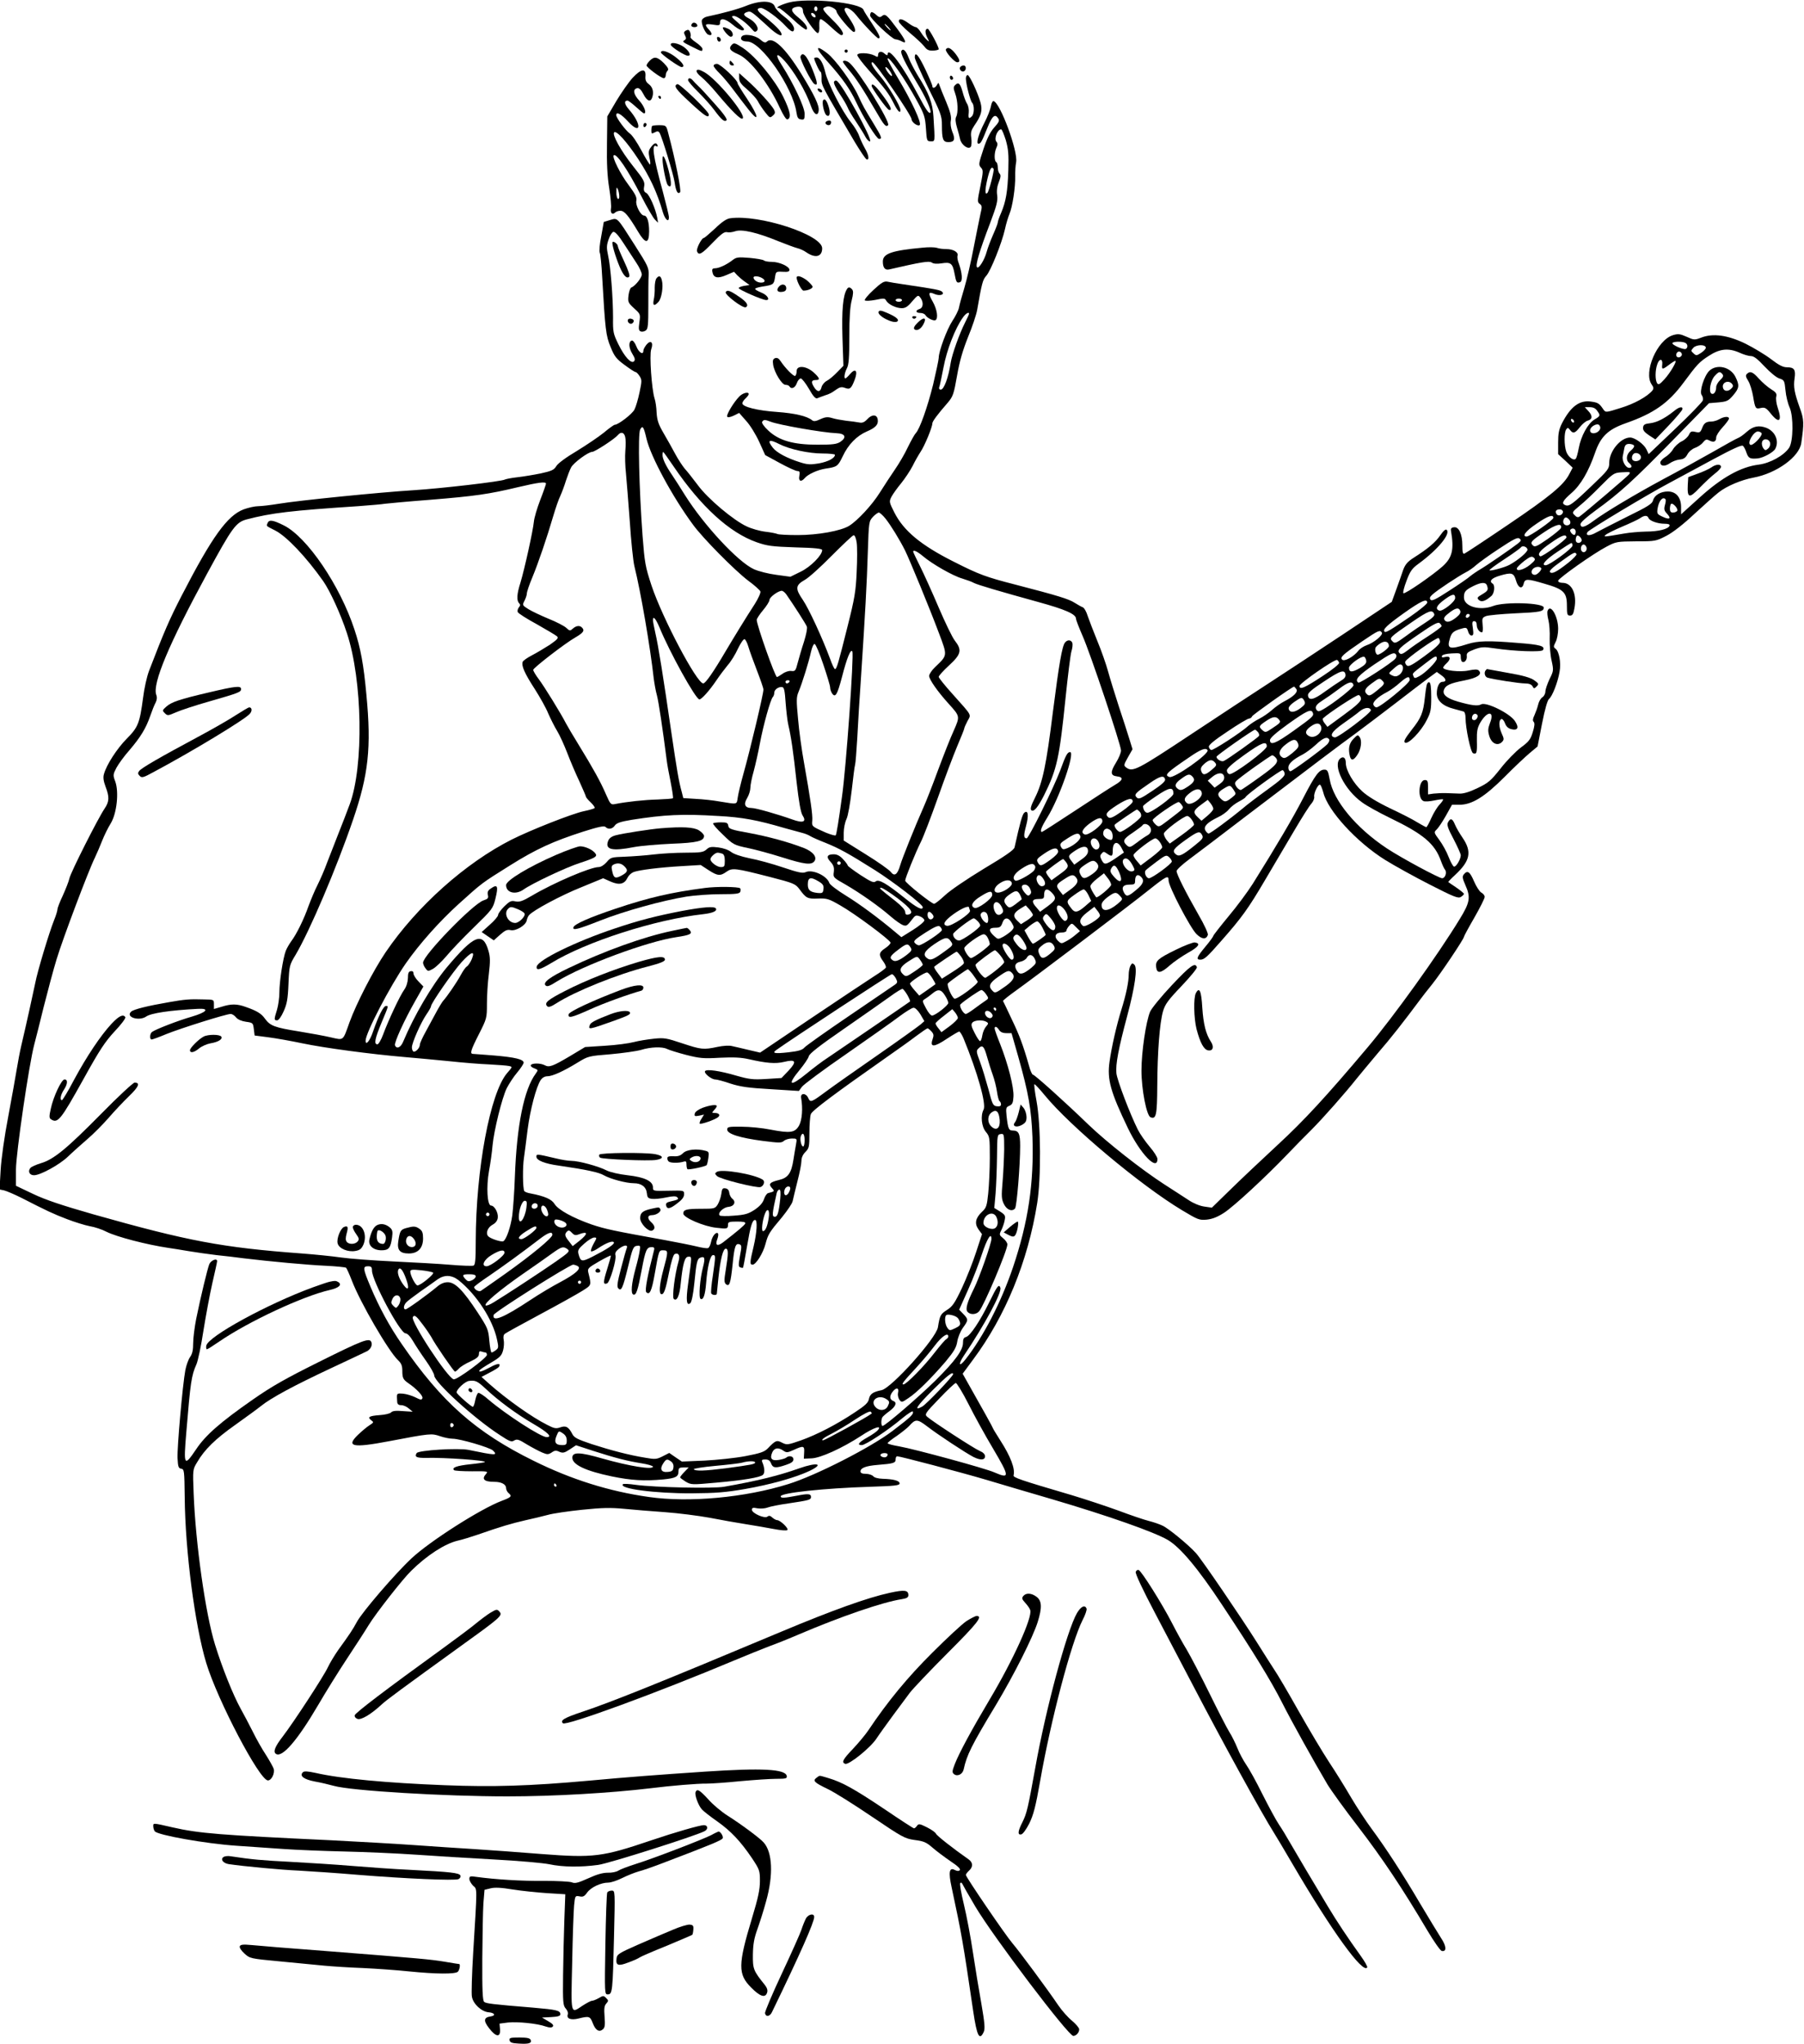  <svg version="1.0" xmlns="http://www.w3.org/2000/svg"
 width="1130pt" height="1280pt" viewBox="0 0 1130 1280"
 preserveAspectRatio="xMidYMid meet"><g transform="translate(0,1280) scale(0.1,-0.1)"
fill="#000000" stroke="none">
<path d="M4940 12784 c-53 -15 -88 -34 -62 -34 7 0 46 -32 88 -70 41 -39 80
-68 85 -65 14 9 -7 41 -51 76 -46 37 -50 56 -16 65 31 7 46 -1 46 -28 0 -25
80 -140 94 -135 6 2 10 22 8 46 -1 26 2 41 9 41 7 0 36 -22 65 -50 29 -27 58
-50 63 -50 27 0 5 38 -56 97 -52 51 -63 67 -52 74 8 5 20 9 27 9 20 0 52 -19
52 -32 0 -17 94 -128 108 -128 18 0 7 34 -29 87 -16 23 -29 46 -29 52 0 25 39
8 71 -31 46 -59 132 -148 141 -148 17 0 6 23 -40 93 -27 40 -51 78 -53 85 -15
46 -352 78 -469 46z m180 -39 c0 -8 -4 -15 -10 -15 -5 0 -10 7 -10 15 0 8 5
15 10 15 6 0 10 -7 10 -15z m-12 -44 c3 -8 -1 -12 -9 -9 -7 2 -15 10 -17 17
-3 8 1 12 9 9 7 -2 15 -10 17 -17z"/>
<path d="M4675 12764 c-51 -21 -151 -48 -246 -68 -15 -3 -29 -13 -32 -21 -8
-19 20 -84 39 -92 25 -10 28 6 6 30 -32 34 -27 40 23 33 41 -7 45 -5 45 13 0
32 32 26 80 -14 39 -33 70 -45 70 -27 0 4 -19 24 -42 44 -38 33 -40 37 -21 38
21 0 79 -43 115 -85 13 -16 19 -17 29 -8 16 16 -10 57 -51 78 -35 18 -38 31
-9 40 22 7 26 4 131 -92 56 -53 99 -72 79 -35 -11 21 -63 69 -113 107 -37 27
-42 45 -11 45 22 0 111 -65 155 -114 24 -26 41 -37 47 -31 16 17 -6 53 -58 92
-28 21 -53 48 -57 60 -11 40 -89 43 -179 7z"/>
<path d="M5457 12723 c-4 -3 -7 -12 -7 -20 0 -18 137 -148 158 -149 10 -1 28
-6 40 -13 36 -19 27 4 -28 79 -65 87 -75 96 -95 80 -13 -11 -20 -9 -39 9 -12
11 -26 18 -29 14z m108 -93 c10 -11 16 -20 13 -20 -3 0 -13 9 -23 20 -10 11
-16 20 -13 20 3 0 13 -9 23 -20z"/>
<path d="M5630 12666 c0 -8 31 -40 69 -72 38 -31 78 -69 90 -84 16 -22 28 -28
56 -27 19 1 35 5 35 9 0 17 -60 128 -69 128 -17 0 -18 -25 -3 -55 14 -28 14
-29 -1 -16 -9 7 -26 28 -38 47 -11 19 -26 34 -33 34 -7 0 -27 11 -46 25 -38
28 -60 32 -60 11z"/>
<path d="M4337 12654 c-13 -13 -7 -24 14 -24 11 0 19 5 17 12 -5 14 -22 21
-31 12z"/>
<path d="M4542 12600 c12 -16 28 -30 35 -30 23 0 14 36 -12 48 -41 19 -47 14
-23 -18z"/>
<path d="M4297 12609 c-14 -8 -15 -14 -6 -31 8 -16 8 -22 -2 -29 -17 -10 -16
-11 48 -43 60 -30 63 -31 63 -12 0 7 -18 25 -40 40 -23 15 -38 31 -35 35 3 5
2 18 -2 29 -6 16 -12 18 -26 11z"/>
<path d="M4645 12570 c-11 -17 5 -30 36 -30 86 0 286 -288 308 -445 5 -32 11
-41 29 -43 20 -3 22 1 22 36 0 41 -70 190 -143 304 -42 64 -36 84 10 35 64
-67 141 -198 173 -292 18 -52 43 -67 48 -28 5 31 -26 96 -109 231 -102 165
-180 237 -216 201 -9 -9 -20 -5 -43 15 -33 27 -102 37 -115 16z"/>
<path d="M4492 12556 c1 -10 8 -17 13 -17 15 1 12 24 -3 29 -9 3 -13 -2 -10
-12z"/>
<path d="M4202 12518 c5 -14 86 -66 106 -67 23 -2 12 27 -22 53 -36 27 -91 36
-84 14z"/>
<path d="M4580 12515 c-16 -20 -5 -34 44 -55 74 -31 192 -184 262 -338 21 -45
39 -72 46 -70 27 9 18 52 -27 144 -54 107 -170 248 -249 302 -55 36 -59 37
-76 17z"/>
<path d="M5129 12482 c5 -10 34 -46 65 -80 84 -94 134 -166 168 -240 45 -97
129 -232 144 -232 21 0 18 11 -34 96 -59 97 -64 105 -96 174 -37 82 -145 230
-195 267 -48 37 -67 42 -52 15z"/>
<path d="M5925 12491 c-7 -13 53 -81 71 -81 21 0 17 17 -13 56 -28 34 -47 42
-58 25z"/>
<path d="M5290 12480 c0 -5 5 -10 10 -10 6 0 10 5 10 10 0 6 -4 10 -10 10 -5
0 -10 -4 -10 -10z"/>
<path d="M5646 12481 c-8 -12 25 -79 99 -202 51 -82 92 -175 83 -184 -9 -10
-28 18 -74 105 -99 188 -194 315 -194 258 0 -6 -8 -4 -19 6 -21 19 -41 14 -41
-10 0 -12 -4 -13 -22 -2 -35 18 -108 20 -108 3 0 -8 33 -51 73 -96 100 -112
125 -146 155 -206 25 -50 42 -67 42 -42 0 25 -75 150 -125 210 -48 56 -66 89
-50 89 17 0 245 -333 245 -357 0 -19 40 -47 51 -36 13 13 -52 153 -136 293
-36 59 -65 114 -65 121 1 29 110 -127 180 -256 50 -91 55 -107 60 -180 5 -77
6 -80 30 -80 28 0 27 -9 17 156 -5 84 -29 147 -98 256 -21 35 -47 84 -57 110
-17 46 -35 63 -46 44z m-71 -127 c24 -37 11 -41 -15 -5 -12 17 -17 31 -12 31
5 0 17 -12 27 -26z"/>
<path d="M4140 12471 c0 -10 114 -91 129 -91 25 0 8 28 -38 63 -44 34 -91 49
-91 28z"/>
<path d="M5014 12446 c-6 -15 68 -160 87 -172 24 -15 20 12 -13 94 -34 85 -61
112 -74 78z"/>
<path d="M5730 12440 c0 -10 38 -96 85 -191 79 -158 85 -176 85 -232 0 -91 7
-107 41 -107 38 0 44 18 24 65 -9 23 -13 51 -9 70 4 24 -3 54 -29 116 -20 46
-38 93 -42 104 -6 19 -7 19 -16 3 -11 -20 -29 -24 -29 -7 0 7 -20 54 -44 105
-43 90 -66 116 -66 74z"/>
<path d="M4070 12420 c-11 -11 -20 -24 -20 -30 0 -12 90 -79 108 -80 6 0 12 8
12 18 0 10 5 23 12 30 8 8 2 20 -24 47 -41 40 -60 43 -88 15z"/>
<path d="M5100 12435 c0 -13 33 -85 40 -85 4 0 7 -19 6 -42 0 -45 -4 -37 205
-392 36 -60 70 -111 77 -114 19 -6 14 28 -12 72 -13 23 -28 57 -35 76 -6 19
-30 59 -53 87 -52 64 -142 240 -158 308 -13 58 -34 95 -55 95 -8 0 -15 -2 -15
-5z"/>
<path d="M4570 12405 c0 -8 7 -15 16 -15 14 0 14 3 4 15 -7 8 -14 15 -16 15
-2 0 -4 -7 -4 -15z"/>
<path d="M5280 12413 c0 -4 17 -27 38 -52 46 -54 89 -121 166 -253 54 -94 65
-106 79 -92 17 17 -189 348 -243 391 -16 14 -40 17 -40 6z"/>
<path d="M4470 12388 c0 -6 17 -28 38 -48 20 -20 60 -67 87 -104 28 -37 70
-93 95 -124 69 -87 62 -40 -9 67 -34 50 -61 95 -61 100 0 20 -108 121 -129
121 -12 0 -21 -5 -21 -12z"/>
<path d="M6014 12379 c-8 -14 11 -33 25 -25 16 10 13 36 -3 36 -8 0 -18 -5
-22 -11z"/>
<path d="M4364 12359 c-4 -8 7 -24 30 -42 20 -16 62 -60 92 -96 97 -116 155
-174 166 -163 23 23 -162 246 -240 290 -29 16 -43 19 -48 11z"/>
<path d="M3963 12313 c-24 -26 -70 -92 -102 -145 l-57 -97 -2 -172 c-2 -120 2
-204 14 -277 9 -57 14 -115 11 -128 -5 -28 9 -42 26 -25 6 6 21 11 33 11 25 0
49 -28 109 -128 48 -81 70 -81 71 -2 0 60 -12 100 -32 100 -21 0 -55 66 -48
93 4 20 -5 40 -49 99 -51 67 -104 174 -93 185 16 17 90 -92 174 -257 35 -69
73 -134 84 -145 l20 -20 -5 30 c-11 59 -49 145 -68 156 -15 8 -19 17 -14 42 5
28 -3 43 -70 127 -77 97 -132 197 -118 211 14 14 80 -60 150 -166 73 -111 120
-212 155 -334 14 -47 38 -67 38 -32 0 12 -18 85 -39 164 -60 218 -72 301 -39
281 6 -4 9 -1 7 5 -7 21 -21 17 -41 -10 -16 -21 -17 -32 -10 -67 6 -23 7 -42
3 -42 -3 0 -28 40 -54 89 -26 49 -58 96 -72 105 -25 17 -85 97 -85 115 0 24
30 8 74 -40 82 -89 88 -19 6 75 -29 33 -33 56 -9 56 5 0 29 -18 53 -40 24 -22
46 -40 50 -40 18 0 2 45 -30 80 -37 40 -42 72 -12 78 11 2 24 -10 38 -37 21
-42 43 -53 54 -25 13 33 6 67 -19 86 -19 14 -24 27 -22 51 4 51 -27 47 -80
-10z m-84 -741 c1 -13 -3 -20 -9 -17 -5 3 -10 23 -9 43 0 30 2 33 9 17 5 -11
9 -30 9 -43z"/>
<path d="M4630 12312 c0 -24 11 -39 50 -72 28 -24 58 -57 67 -74 9 -17 29 -48
46 -69 28 -36 30 -37 48 -21 15 13 16 20 7 38 -16 30 -110 133 -169 184 l-49
44 0 -30z"/>
<path d="M5950 12316 c0 -9 5 -16 10 -16 6 0 10 4 10 9 0 6 -4 13 -10 16 -5 3
-10 -1 -10 -9z"/>
<path d="M6050 12308 c1 -36 28 -140 39 -151 15 -15 14 -70 -1 -85 -19 -19
-24 -14 -20 22 2 19 -2 44 -11 57 -8 13 -20 45 -27 72 -15 54 -26 65 -46 45
-13 -12 -13 -20 0 -56 16 -46 19 -118 5 -144 -6 -12 -4 -34 5 -65 8 -27 17
-60 20 -75 8 -36 53 -68 67 -47 5 8 6 32 3 55 -5 33 -1 47 18 76 45 65 53 95
40 145 -17 62 -69 173 -81 173 -6 0 -11 -10 -11 -22z"/>
<path d="M4310 12298 c0 -7 29 -41 65 -76 35 -35 80 -85 99 -111 46 -62 64
-77 77 -64 6 6 -18 41 -75 104 -46 52 -92 102 -103 111 -10 9 -24 24 -31 32
-15 19 -32 21 -32 4z"/>
<path d="M5224 12287 c-3 -9 13 -41 35 -74 22 -32 44 -71 50 -85 5 -14 29 -55
53 -90 24 -36 51 -79 60 -97 10 -18 23 -29 28 -26 17 11 -174 358 -209 379 -6
4 -14 1 -17 -7z"/>
<path d="M4243 12273 c-26 -10 -11 -31 81 -116 92 -85 116 -100 116 -74 0 19
-183 195 -197 190z"/>
<path d="M5460 12262 c0 -14 94 -145 108 -150 24 -7 11 24 -39 91 -44 60 -69
81 -69 59z"/>
<path d="M5122 12238 c5 -15 28 -23 28 -10 0 5 -7 13 -16 16 -10 4 -14 1 -12
-6z"/>
<path d="M4125 12190 c3 -5 8 -10 11 -10 2 0 4 5 4 10 0 6 -5 10 -11 10 -5 0
-7 -4 -4 -10z"/>
<path d="M5156 12172 c-9 -15 6 -81 20 -93 21 -17 28 13 14 55 -12 38 -25 52
-34 38z"/>
<path d="M6207 12134 c-4 -21 -22 -67 -41 -103 -37 -72 -54 -131 -37 -131 14
0 21 13 56 100 30 75 48 90 68 58 9 -13 4 -24 -25 -56 -25 -28 -45 -67 -68
-136 -30 -91 -31 -98 -16 -115 16 -17 15 -25 -3 -117 -19 -92 -20 -100 -4
-111 15 -11 15 -19 5 -60 -6 -27 -25 -122 -43 -213 -17 -91 -44 -205 -59 -255
-15 -49 -30 -104 -33 -121 -3 -17 -22 -55 -42 -85 -34 -52 -85 -189 -85 -230
0 -11 -16 -86 -35 -167 -35 -141 -84 -280 -109 -305 -7 -7 -29 -46 -49 -87
-19 -41 -56 -104 -81 -140 -25 -36 -67 -101 -95 -145 -48 -77 -138 -174 -192
-208 -52 -32 -197 -58 -322 -58 -64 0 -122 3 -128 7 -6 3 -39 10 -74 14 -35 4
-88 19 -117 33 -83 38 -245 174 -307 259 -30 40 -67 87 -82 103 -14 17 -42 59
-61 95 -19 36 -52 94 -73 130 -30 52 -39 77 -42 125 -1 33 -7 73 -13 90 -18
58 -33 272 -21 307 16 44 -3 62 -30 29 -10 -13 -19 -29 -19 -37 0 -30 -29 -12
-44 27 -9 23 -22 39 -29 36 -21 -6 -19 -46 4 -83 16 -26 19 -38 10 -47 -17
-17 -59 28 -98 108 -32 65 -34 77 -33 165 0 124 -15 321 -31 390 -10 47 -10
63 3 100 8 25 22 46 30 48 10 2 33 -23 63 -70 26 -40 63 -96 81 -124 19 -28
34 -61 34 -73 0 -21 -42 -73 -66 -82 -6 -2 -14 -24 -17 -48 -5 -42 -3 -47 35
-82 40 -36 40 -37 33 -88 -6 -42 -4 -52 9 -57 9 -3 23 0 32 7 13 10 15 37 15
153 0 78 0 164 2 191 2 48 -3 58 -87 190 -115 180 -106 171 -155 157 l-39 -12
-16 -90 c-10 -50 -14 -96 -9 -103 4 -6 11 -75 15 -152 19 -331 23 -367 53
-439 24 -59 36 -74 88 -112 32 -24 63 -44 68 -44 5 0 16 -11 25 -25 15 -23 15
-31 0 -102 -9 -43 -23 -91 -32 -108 -13 -27 -101 -95 -123 -95 -5 0 -36 -22
-68 -49 -32 -26 -109 -78 -171 -116 -66 -39 -119 -78 -128 -95 -14 -23 -29
-30 -98 -45 -44 -9 -111 -20 -147 -24 -36 -4 -70 -11 -76 -14 -19 -12 -399
-56 -573 -67 -211 -13 -720 -64 -845 -85 -49 -8 -107 -15 -127 -15 -21 0 -62
-9 -92 -20 -102 -39 -197 -170 -388 -540 -76 -147 -111 -228 -204 -470 -14
-36 -31 -113 -38 -171 -21 -158 -31 -184 -103 -256 -60 -61 -126 -162 -142
-221 -6 -20 -3 -43 10 -78 25 -65 24 -94 -6 -138 -42 -62 -212 -399 -220 -436
-4 -19 -23 -67 -41 -107 -19 -40 -34 -79 -34 -87 0 -8 -9 -39 -21 -68 -31 -77
-105 -323 -118 -393 -13 -64 -60 -276 -87 -390 -9 -38 -22 -106 -29 -150 -7
-44 -31 -177 -53 -295 -24 -124 -44 -267 -48 -337 l-7 -122 29 -6 c16 -4 65
-25 109 -47 158 -81 201 -101 285 -133 47 -18 111 -38 142 -44 31 -5 79 -21
105 -35 64 -32 253 -81 388 -101 22 -3 78 -12 125 -20 47 -8 126 -19 175 -25
50 -5 126 -14 170 -20 165 -20 404 -42 517 -47 64 -3 120 -9 125 -12 5 -3 21
-40 37 -81 52 -136 230 -443 290 -499 20 -19 26 -35 26 -65 0 -45 5 -55 36
-77 53 -36 95 -81 90 -95 -5 -12 -11 -12 -44 5 -20 10 -55 21 -77 23 -42 3
-41 4 -37 -52 1 -14 9 -20 26 -20 13 0 34 -9 47 -21 l24 -20 -62 4 c-43 4 -65
1 -73 -8 -6 -7 -37 -15 -70 -17 -68 -5 -81 -13 -55 -32 17 -13 17 -14 -11 -32
-16 -10 -48 -37 -71 -59 -78 -75 -35 -84 192 -41 262 50 268 50 321 32 26 -9
62 -16 79 -16 46 0 234 -55 253 -74 32 -32 17 -31 -153 4 -63 13 -314 -2 -325
-20 -15 -24 -1 -31 58 -30 120 3 380 -16 369 -26 -3 -3 -44 -9 -92 -14 -84 -9
-117 -21 -101 -37 4 -4 54 -7 112 -7 97 1 103 0 89 -16 -30 -33 -13 -50 51
-50 45 0 74 -16 74 -39 0 -10 7 -24 15 -31 24 -20 19 -26 -42 -49 -133 -50
-452 -254 -565 -360 -102 -95 -311 -338 -343 -399 -26 -48 -43 -74 -117 -176
-23 -33 -52 -81 -64 -107 -26 -56 -212 -341 -283 -434 -49 -63 -62 -97 -42
-109 39 -25 134 85 262 303 50 86 133 219 184 296 51 77 112 171 135 209 42
69 212 287 266 339 97 96 210 169 289 188 28 6 86 24 130 39 140 49 208 69
295 89 47 10 111 26 142 34 31 9 128 23 214 32 126 13 178 14 263 6 58 -6 174
-15 256 -21 83 -6 209 -22 280 -35 72 -14 173 -32 225 -40 52 -8 131 -22 174
-30 46 -9 83 -12 88 -7 10 10 -45 62 -64 62 -6 0 -20 7 -30 16 -13 12 -21 14
-31 6 -17 -14 -97 21 -97 43 0 13 7 15 35 9 20 -3 48 -1 63 5 15 6 74 18 132
26 127 19 140 22 140 40 0 21 -18 22 -89 8 -79 -15 -101 -16 -101 -4 0 22 272
51 560 60 155 5 185 8 185 21 0 17 -38 27 -106 29 -28 1 -52 7 -59 16 -7 8
-28 15 -46 15 -23 0 -34 5 -34 15 0 22 34 35 108 41 99 8 112 12 112 34 0 11
4 20 10 20 18 0 398 -100 560 -148 91 -27 275 -82 410 -121 356 -105 639 -205
725 -255 78 -46 190 -179 339 -405 199 -300 307 -476 378 -616 58 -115 195
-361 283 -510 23 -38 111 -160 196 -270 148 -193 272 -378 430 -645 41 -69 81
-126 90 -128 32 -6 30 30 -5 82 -18 28 -77 125 -130 214 -111 189 -217 351
-305 470 -34 46 -92 134 -128 195 -36 62 -98 162 -138 222 -40 61 -126 205
-191 320 -65 116 -134 233 -153 260 -18 28 -67 104 -108 170 -93 148 -346 520
-382 559 -47 52 -171 154 -208 171 -20 10 -59 23 -87 30 -28 7 -114 36 -191
65 -77 28 -207 71 -290 96 -330 97 -370 111 -366 125 11 40 -19 119 -83 218
-25 39 -46 74 -46 76 0 4 -65 121 -167 301 l-23 41 65 88 c203 272 344 616
402 981 25 158 23 490 -4 637 -11 59 -17 107 -13 107 4 0 33 -31 64 -69 159
-194 600 -564 860 -720 100 -60 108 -63 155 -59 36 4 67 16 110 44 62 41 258
222 394 364 45 47 113 117 152 155 72 72 214 233 282 319 21 26 81 98 133 160
81 93 163 198 265 335 10 14 44 58 75 96 54 67 200 285 200 298 0 4 29 58 65
120 36 63 65 121 65 130 0 9 -9 21 -21 27 -11 6 -32 38 -46 71 -26 61 -41 71
-64 43 -10 -13 -9 -24 10 -67 34 -76 29 -108 -35 -212 -139 -228 -411 -607
-578 -805 -258 -306 -399 -459 -563 -610 -98 -91 -231 -216 -295 -279 l-117
-114 -48 7 c-28 4 -67 20 -97 40 -28 18 -98 64 -156 101 -143 93 -355 260
-470 370 -149 144 -339 315 -350 315 -5 0 -17 26 -25 58 -35 123 -60 191 -109
292 -27 58 -51 108 -53 111 -2 3 34 32 79 64 108 77 717 537 835 632 112 89
123 94 123 59 0 -38 136 -298 175 -336 34 -33 60 -35 71 -5 3 8 -22 64 -59
127 -81 142 -137 253 -137 273 0 8 35 41 77 72 43 32 202 152 353 268 439 334
586 445 689 520 53 39 166 125 251 190 85 66 179 137 207 158 l53 39 30 -22
c30 -21 32 -40 5 -40 -20 0 -35 -32 -35 -73 0 -44 38 -79 106 -96 27 -7 55
-15 62 -17 7 -2 12 -19 12 -40 0 -64 32 -215 47 -221 23 -9 26 3 24 79 -1 59
3 80 21 112 45 77 92 75 61 -2 -13 -35 -14 -49 -4 -82 14 -46 51 -64 79 -37
14 15 14 20 -2 55 -18 41 -19 83 -1 89 6 2 16 -10 22 -26 7 -20 20 -32 38 -37
43 -11 52 9 24 51 -32 48 -180 121 -211 104 -21 -12 -61 -7 -145 17 -69 20
-98 43 -89 72 10 30 37 43 130 61 81 16 113 38 89 62 -8 8 -25 8 -65 0 -55
-12 -158 1 -158 18 0 4 9 16 20 26 30 27 26 49 -6 41 -19 -5 -25 -3 -22 6 3 8
26 14 61 16 55 3 57 2 57 -22 0 -14 4 -27 8 -30 15 -9 32 11 30 34 -3 20 5 27
47 43 44 16 59 17 125 7 127 -19 296 -25 305 -11 15 25 -16 34 -162 45 -180
15 -245 13 -309 -7 -117 -37 -133 -32 -111 38 11 36 25 46 82 61 20 5 25 1 31
-20 3 -14 13 -26 21 -26 12 0 14 9 9 45 -6 37 -4 45 8 45 10 0 16 -9 16 -23 0
-24 17 -47 33 -47 5 0 7 20 4 46 -4 42 -3 46 22 56 14 5 96 13 181 17 157 7
180 11 180 36 0 30 -244 38 -317 10 -83 -32 -183 -3 -183 53 0 36 8 46 57 71
50 25 79 27 87 5 10 -27 7 -34 -30 -56 -31 -18 -34 -23 -21 -35 16 -16 42 -8
79 25 19 16 24 67 8 77 -25 15 -7 35 45 50 74 22 87 18 101 -30 13 -47 39 -58
48 -21 8 33 21 33 132 0 119 -34 139 -54 139 -137 0 -55 2 -62 20 -62 15 0 21
10 27 45 17 90 -16 160 -74 160 -16 0 -28 5 -28 13 1 15 221 171 304 214 59
31 65 32 185 33 121 0 124 1 190 35 42 22 107 73 176 138 61 56 128 116 150
133 50 40 143 79 219 93 144 27 287 130 299 217 18 124 17 148 -9 219 -34 95
-41 132 -33 185 8 55 -2 70 -48 70 -25 0 -50 13 -101 52 -37 28 -109 71 -159
96 -111 54 -203 66 -276 38 -42 -16 -46 -16 -92 5 -41 18 -53 20 -86 10 -99
-30 -186 -233 -133 -309 13 -18 13 -26 4 -38 -32 -38 -113 -83 -199 -109 -92
-29 -93 -29 -107 -10 -26 39 -34 44 -77 50 -73 11 -129 -31 -183 -136 -19 -38
-24 -64 -24 -120 l0 -73 46 -42 45 -43 -20 -38 c-35 -70 -121 -141 -386 -320
-143 -97 -266 -178 -272 -180 -10 -4 -13 10 -13 51 0 71 -22 119 -53 114 -16
-2 -21 -9 -18 -23 20 -117 8 -167 -53 -222 -63 -56 -235 -175 -245 -168 -5 2
4 38 19 77 23 62 35 78 76 108 119 87 202 186 176 212 -6 6 -20 -5 -40 -34
-31 -45 -76 -83 -167 -141 -39 -25 -53 -42 -66 -77 -8 -25 -28 -80 -43 -122
l-28 -77 -306 -204 c-169 -112 -377 -249 -462 -304 -85 -55 -306 -200 -490
-322 -338 -224 -364 -237 -405 -208 -17 13 -17 16 10 64 l29 51 -21 68 c-12
38 -41 130 -66 204 -24 74 -54 171 -66 215 -12 44 -42 130 -67 190 -25 61 -52
132 -61 158 -8 27 -22 51 -31 54 -10 4 -33 17 -52 29 -36 23 -104 44 -370 113
-183 47 -225 62 -385 143 -207 104 -315 194 -373 309 -33 65 -33 68 -18 98 9
17 36 55 61 85 24 30 56 78 71 107 14 29 37 69 50 89 26 38 74 155 74 178 0
13 31 55 99 133 30 36 36 52 56 167 16 92 36 159 69 242 26 63 52 140 57 170
29 167 35 189 57 213 27 29 98 206 117 292 7 33 20 76 28 95 19 44 38 169 36
235 -1 28 2 68 6 90 12 68 -98 368 -141 382 -6 2 -14 -13 -17 -33z m93 -211
c16 -56 19 -89 16 -188 -4 -134 -15 -197 -45 -268 -12 -27 -21 -54 -21 -60 0
-6 -13 -40 -29 -76 -16 -36 -34 -84 -40 -106 -14 -53 -50 -110 -61 -99 -12 12
16 104 82 277 41 109 49 139 44 175 -4 28 0 56 11 83 12 30 13 43 4 52 -6 6
-11 23 -11 38 0 15 -4 31 -10 34 -13 8 -13 58 1 89 9 19 9 29 0 39 -16 20 7
77 30 77 5 0 17 -30 29 -67z m-76 -181 c5 -8 -29 -141 -39 -150 -16 -16 -16
17 -1 83 16 69 27 87 40 67z m-154 -907 c0 -3 -11 -28 -25 -55 -35 -69 -82
-200 -90 -252 -14 -92 -42 -168 -62 -168 -9 0 -13 6 -10 15 4 8 15 64 27 124
20 109 73 245 121 312 18 26 39 38 39 24z m4484 -181 c18 -7 21 -30 6 -39 -13
-8 -91 26 -84 37 6 9 55 11 78 2z m131 -32 c0 -7 -13 -21 -30 -32 -27 -18 -31
-18 -47 -3 -17 15 -17 17 -1 35 19 21 78 22 78 0z m214 -32 c24 -11 55 -20 69
-20 18 0 41 -18 85 -65 34 -36 73 -69 92 -75 31 -10 33 -13 39 -74 3 -36 15
-84 26 -108 25 -58 23 -211 -3 -252 -33 -49 -119 -97 -192 -106 -111 -14 -230
-80 -369 -206 l-116 -105 0 45 c0 61 -31 98 -83 98 -46 0 -85 -24 -93 -57 -5
-20 -35 -39 -158 -99 -83 -41 -171 -87 -196 -100 -41 -24 -71 -23 -56 2 9 15
381 238 506 304 58 31 184 99 280 151 121 65 179 92 187 85 7 -5 17 -25 23
-44 12 -34 22 -39 69 -35 35 3 99 38 111 60 26 49 0 110 -57 132 -46 17 -81
10 -120 -24 -21 -19 -46 -37 -56 -40 -11 -4 -85 -45 -165 -91 -81 -46 -217
-121 -302 -166 -182 -98 -364 -207 -437 -261 -56 -42 -83 -49 -83 -21 0 10 38
44 97 87 147 106 238 189 483 440 l225 230 59 5 c53 5 62 9 92 44 39 46 41 62
14 117 -32 62 -116 81 -163 37 -33 -32 -64 -132 -48 -152 7 -8 10 -24 7 -34
-4 -11 -81 -91 -173 -178 l-166 -158 -14 30 c-16 33 -73 74 -102 74 -60 0
-131 -86 -131 -159 0 -36 -7 -46 -107 -141 -122 -117 -144 -133 -167 -124 -27
10 -19 27 37 76 58 50 107 134 148 252 35 102 81 146 191 185 177 62 268 126
363 254 87 117 98 129 158 168 70 46 125 51 196 19z m-364 -11 c0 -7 -8 -15
-17 -17 -18 -3 -25 18 -11 32 10 10 28 1 28 -15z m-123 -62 c-4 -33 1 -33 42
-2 18 14 36 25 40 25 12 0 -32 -76 -68 -115 -30 -33 -38 -37 -46 -25 -13 20
-13 80 1 119 13 38 35 36 31 -2z m377 -60 c8 -11 5 -19 -14 -37 -14 -13 -25
-33 -25 -44 0 -29 -15 -50 -30 -41 -19 12 -5 83 21 111 26 28 32 29 48 11z
m60 -61 c9 -11 8 -18 -5 -30 -21 -21 -48 -17 -52 8 -6 32 36 48 57 22z m-845
-168 c22 -30 21 -33 -16 -55 -42 -25 -85 -104 -99 -180 -6 -32 -14 -62 -19
-66 -13 -15 -47 11 -59 44 -14 40 -14 119 -1 139 9 13 12 13 24 -2 19 -26 32
-22 62 17 15 19 37 38 50 41 30 8 31 31 2 61 l-21 23 31 0 c21 0 36 -7 46 -22z
m-144 -69 c0 -6 -4 -7 -10 -4 -5 3 -10 11 -10 16 0 6 5 7 10 4 6 -3 10 -11 10
-16z m163 -45 c-12 -31 -63 -38 -63 -9 0 22 41 46 56 34 7 -6 10 -17 7 -25z
m-5973 -63 c26 -110 163 -364 291 -537 61 -84 261 -286 345 -350 40 -29 74
-60 77 -68 3 -8 -13 -44 -36 -80 -54 -83 -131 -209 -182 -295 -77 -131 -126
-201 -140 -201 -40 0 -256 409 -324 613 -39 119 -43 142 -56 310 -22 299 -30
639 -15 667 15 28 22 19 40 -59z m6985 33 c0 -20 -55 -76 -70 -70 -25 9 21 88
49 84 11 -2 21 -8 21 -14z m-7119 -20 c4 -14 4 -53 1 -87 -3 -34 -1 -98 4
-142 4 -44 15 -180 24 -302 8 -122 21 -248 29 -280 39 -156 99 -504 121 -703
4 -30 12 -77 20 -105 11 -42 36 -210 61 -405 3 -25 14 -87 25 -139 10 -52 17
-97 14 -100 -3 -3 -46 -6 -96 -8 -83 -2 -192 -14 -264 -28 -29 -6 -31 -4 -60
62 -33 77 -81 163 -170 308 -34 55 -70 116 -80 135 -31 61 -137 233 -172 279
-18 24 -33 49 -33 56 0 12 199 166 264 203 48 28 59 42 44 59 -14 18 -38 16
-60 -4 -17 -15 -20 -15 -41 5 -13 12 -63 38 -111 57 -48 20 -105 47 -126 60
-38 24 -39 25 -25 52 8 16 15 36 15 46 0 10 15 55 34 100 37 89 93 253 132
387 14 47 33 103 44 125 10 22 26 65 35 95 10 30 24 67 32 82 14 29 108 98
132 98 17 0 141 81 161 105 19 23 39 18 46 -11z m7172 -40 c2 -11 -4 -27 -14
-34 -14 -12 -18 -12 -29 3 -7 10 -11 27 -8 38 7 27 47 22 51 -7z m-853 -14 c4
-6 -5 -20 -19 -31 -29 -23 -34 -60 -11 -79 19 -16 19 -30 0 -30 -22 0 -47 44
-40 74 3 14 7 37 10 51 4 18 12 25 30 25 13 0 27 -5 30 -10z m-6015 -132 c170
-250 349 -414 520 -474 66 -23 95 -27 243 -32 122 -3 167 -8 167 -17 0 -32
-72 -105 -134 -135 l-65 -32 -88 12 c-48 6 -111 22 -140 35 -99 44 -315 277
-433 465 -29 47 -65 103 -80 125 -39 57 -60 101 -60 125 0 11 2 20 4 20 2 0
32 -42 66 -92z m6058 54 c-4 -22 -46 -28 -54 -8 -4 9 -1 23 6 31 16 19 53 1
48 -23z m-73 -102 c-6 -10 -274 -238 -311 -265 -10 -7 -19 -4 -31 9 -17 17
-16 19 32 59 28 22 87 78 131 123 78 79 84 83 130 86 57 3 58 3 49 -12z
m-6785 -59 c0 -4 -16 -51 -36 -102 -20 -52 -38 -113 -40 -137 -5 -54 -58 -295
-84 -381 -23 -72 -25 -112 -8 -129 8 -8 8 -15 -2 -26 -7 -9 -10 -22 -7 -29 3
-8 56 -42 119 -76 62 -35 119 -69 127 -76 11 -11 3 -19 -45 -53 -33 -21 -83
-51 -112 -66 -29 -15 -55 -33 -58 -41 -9 -24 12 -72 75 -169 32 -50 71 -119
85 -154 15 -34 40 -84 56 -110 16 -26 44 -88 63 -137 19 -50 53 -130 76 -178
22 -49 41 -92 41 -96 0 -4 13 -20 30 -36 16 -15 27 -31 25 -35 -2 -4 -33 -13
-67 -20 -73 -15 -336 -119 -453 -178 -289 -146 -593 -417 -789 -705 -76 -112
-183 -319 -227 -440 -42 -118 -35 -112 -115 -94 -38 9 -130 26 -204 38 -150
24 -178 35 -210 79 -23 33 -52 50 -121 74 -55 20 -91 20 -151 1 l-48 -14 0 29
c0 30 0 30 -62 31 -89 3 -122 0 -218 -17 -134 -23 -224 -45 -239 -60 -36 -34
50 -61 95 -30 30 21 148 39 324 48 76 4 56 -21 -39 -49 -87 -25 -226 -79 -249
-96 -14 -11 -16 -47 -2 -47 5 0 47 15 92 34 89 36 375 126 403 126 9 0 25 -10
34 -22 11 -13 34 -23 62 -27 43 -6 44 -7 49 -46 l5 -40 85 -11 c47 -6 143 -23
214 -38 138 -29 430 -68 641 -86 72 -6 198 -18 280 -26 83 -9 195 -18 250 -20
55 -3 110 -7 123 -10 23 -5 23 -5 -12 -45 -106 -125 -195 -602 -196 -1052 0
-118 -3 -149 -14 -153 -8 -3 -72 -1 -143 5 -70 6 -231 15 -358 21 -126 6 -275
17 -330 25 -55 8 -165 19 -245 25 -498 37 -711 77 -1305 245 -199 57 -298 90
-378 128 l-107 51 0 101 c0 101 82 662 115 785 8 30 35 136 59 235 25 99 61
234 81 299 37 123 200 556 240 636 12 25 32 72 45 105 13 33 37 82 54 109 38
63 52 196 28 262 -15 39 -14 44 7 85 13 24 49 74 82 111 69 81 103 136 130
214 11 32 26 70 34 84 8 16 10 33 4 48 -26 69 79 319 318 759 158 291 181 322
248 340 157 41 276 55 700 83 77 6 151 12 165 15 14 2 142 14 285 25 282 23
366 35 550 79 127 30 175 36 175 22z m7012 -97 c4 -3 2 -20 -3 -37 -7 -26 -5
-35 13 -54 29 -31 16 -40 -28 -19 -34 16 -36 19 -31 52 8 48 32 76 49 58z m74
-73 c-4 -6 -16 -11 -27 -11 -13 0 -19 7 -19 23 0 13 3 27 7 31 10 10 47 -30
39 -43z m-716 -6 c0 -21 -30 -31 -40 -14 -11 17 -3 29 21 29 10 0 19 -7 19
-15z m-4244 -42 c33 -41 90 -134 123 -200 29 -59 154 -362 212 -517 55 -146
55 -138 -25 -215 -20 -19 -36 -44 -36 -54 0 -22 53 -98 122 -174 72 -80 72
-78 32 -169 -20 -43 -64 -155 -99 -249 -34 -93 -75 -197 -90 -230 -52 -117
-134 -321 -146 -363 -17 -59 -36 -73 -59 -43 -9 13 -80 63 -156 110 l-139 87
0 49 c0 28 8 66 17 85 10 20 23 96 33 180 9 80 18 152 21 160 3 8 9 85 14 170
4 85 15 261 24 390 25 383 36 574 42 775 6 186 7 191 32 218 14 15 31 27 37
27 6 0 25 -17 41 -37z m4184 4 c0 -14 -148 -117 -167 -117 -32 0 -7 34 60 79
72 50 107 62 107 38z m596 -1 c7 -18 57 -36 101 -36 23 0 33 -4 31 -12 -7 -21
-69 -37 -148 -37 -41 -1 -102 -6 -135 -12 -134 -23 -131 -22 -118 -9 7 7 53
30 102 51 50 21 101 45 113 53 28 20 47 20 54 2z m-496 -11 c13 -16 6 -35 -15
-35 -18 0 -28 17 -21 35 7 19 20 19 36 0z m-52 -51 c-2 -7 -39 -38 -83 -69
-68 -47 -81 -53 -93 -41 -20 19 -12 28 73 85 72 48 110 57 103 25z m92 -24 c0
-11 -4 -20 -9 -20 -13 0 -32 26 -24 33 13 14 33 6 33 -13z m-4504 -67 c4 -26
4 -109 0 -186 -5 -119 -13 -166 -57 -340 -59 -236 -68 -267 -79 -267 -4 0 -18
28 -30 63 -49 132 -133 314 -171 370 -49 71 -47 92 13 126 24 13 99 81 168
151 69 69 130 127 137 128 7 1 15 -18 19 -45z m4446 32 c2 -13 -154 -125 -164
-119 -21 13 -2 37 65 83 68 48 97 59 99 36z m94 -24 c-11 -18 -36 -13 -36 7 0
10 3 22 7 26 10 10 37 -20 29 -33z m-397 -14 c-45 -35 -201 -142 -236 -162
-19 -11 -47 -30 -62 -42 -14 -13 -74 -54 -133 -92 -83 -54 -109 -67 -117 -57
-8 9 -5 18 12 33 29 27 163 115 207 138 19 9 49 30 65 45 17 15 81 62 144 103
92 61 118 74 129 64 12 -9 11 -14 -9 -30z m341 -14 c-1 -18 -144 -123 -168
-123 -31 0 -2 34 73 84 44 30 83 55 88 55 4 1 7 -7 7 -16z m87 -9 c8 -21 -13
-42 -28 -27 -13 13 -5 43 11 43 6 0 13 -7 17 -16z m-369 -15 c3 -15 -60 -68
-114 -97 -32 -17 -124 -41 -124 -33 0 5 43 36 95 70 52 34 97 67 101 72 9 15
38 6 42 -12z m-3788 -41 c57 -49 188 -124 247 -141 28 -9 61 -20 72 -27 25
-13 158 -52 404 -120 171 -47 237 -76 237 -105 0 -8 19 -56 41 -107 48 -107
240 -681 241 -718 0 -14 -14 -48 -32 -77 -36 -58 -35 -80 6 -85 44 -5 39 -24
-13 -54 -26 -15 -138 -88 -249 -161 -111 -73 -204 -133 -207 -133 -15 0 -5 29
33 90 77 124 176 410 143 410 -17 0 -27 -19 -62 -115 -40 -107 -197 -425 -210
-425 -19 0 -20 17 -4 77 18 66 13 104 -11 83 -12 -9 -27 -63 -61 -217 -4 -16
-57 -53 -193 -134 -110 -67 -210 -135 -243 -166 -31 -29 -61 -53 -68 -53 -16
0 -181 132 -181 145 0 16 64 174 97 240 17 33 65 159 108 280 42 120 97 265
121 322 24 57 44 106 44 111 0 4 9 25 20 46 24 44 32 29 -92 168 -49 54 -88
103 -88 109 0 7 29 39 65 72 76 70 82 96 36 155 -16 20 -61 114 -101 207 -40
94 -92 209 -116 257 -24 48 -44 90 -44 93 0 14 25 2 60 -27z m4095 12 c3 -5
-20 -29 -51 -54 -75 -59 -102 -72 -115 -59 -7 7 13 27 68 66 83 60 89 62 98
47z m-291 -67 c-39 -32 -90 -45 -82 -20 3 6 24 27 47 45 36 27 46 30 58 20 13
-11 10 -17 -23 -45z m69 -20 c9 -8 -22 -43 -39 -43 -20 0 -27 19 -14 35 13 16
42 20 53 8z m-4728 -165 c50 -72 123 -186 129 -202 4 -11 -4 -50 -18 -95 -14
-42 -31 -101 -39 -131 -13 -51 -16 -55 -41 -52 -15 2 -39 -6 -55 -18 -16 -11
-31 -20 -34 -20 -12 0 -127 326 -127 358 0 7 18 35 40 61 22 26 40 55 40 64 0
17 54 57 77 57 7 0 19 -10 28 -22z m4190 -23 c0 -24 -80 -86 -100 -79 -27 11
-16 33 33 69 50 37 67 39 67 10z m-175 -29 c0 -8 -48 -47 -107 -88 -123 -84
-153 -102 -160 -94 -14 13 14 40 119 115 110 78 148 95 148 67z m207 -52 c4
-10 -4 -24 -23 -39 -36 -29 -60 -36 -73 -21 -12 14 -5 25 34 54 36 26 54 28
62 6z m-163 -20 c4 -10 -13 -26 -52 -51 -31 -20 -88 -58 -125 -86 -63 -46 -70
-49 -85 -33 -21 21 -18 24 122 120 105 72 128 81 140 50z m217 -17 c-13 -13
-26 -3 -16 12 3 6 11 8 17 5 6 -4 6 -10 -1 -17z m-5071 -64 c63 -155 228 -453
251 -453 14 0 63 55 107 120 20 30 52 72 70 94 19 21 48 67 64 103 17 35 35
62 42 60 6 -2 17 -23 24 -48 7 -24 31 -90 53 -147 22 -57 41 -111 41 -120 2
-21 -83 -378 -125 -527 -17 -60 -33 -128 -36 -150 -7 -45 1 -43 -116 -24 -38
7 -105 14 -147 16 l-78 5 -9 36 c-20 72 -31 140 -66 377 -49 338 -82 546 -100
621 -8 36 -15 72 -15 80 0 30 17 11 40 -43z m4900 6 c0 -5 -39 -34 -87 -65
-49 -31 -105 -70 -126 -87 -29 -22 -41 -27 -50 -18 -19 19 -1 36 123 121 85
59 118 76 127 68 7 -6 13 -14 13 -19z m-374 -41 c9 -14 -50 -64 -96 -79 -19
-7 -43 -22 -52 -35 -29 -37 -87 -69 -101 -55 -15 15 4 32 126 115 102 69 111
73 123 54z m364 -58 c0 -12 -34 -43 -97 -89 -75 -55 -100 -68 -110 -59 -8 6
-13 17 -11 24 4 18 198 155 209 148 5 -3 9 -14 9 -24z m-320 -26 c0 -13 -55
-54 -71 -54 -10 0 -19 28 -13 43 2 7 17 20 32 29 28 18 52 9 52 -18z m-3543
-115 c23 -68 43 -133 43 -145 0 -11 6 -28 13 -38 20 -27 32 -6 61 104 31 121
55 179 65 160 11 -22 -39 -728 -65 -910 -21 -154 -34 -232 -39 -241 -3 -4 -31
4 -63 17 -88 39 -87 38 -84 75 3 35 -10 127 -52 364 -14 77 -31 199 -37 272
-11 116 -11 137 3 170 23 55 65 190 78 251 7 31 17 51 23 49 7 -2 31 -59 54
-128z m3588 61 c4 -6 2 -17 -5 -25 -21 -26 -221 -155 -231 -150 -26 17 -1 45
98 113 107 72 126 81 138 62z m-187 -38 c2 -15 -8 -27 -42 -47 -47 -27 -66
-26 -66 3 0 19 77 75 95 69 5 -2 11 -13 13 -25z m442 13 c0 -18 -73 -91 -112
-111 -25 -13 -29 -13 -34 1 -8 19 -12 14 67 75 69 54 79 58 79 35z m-612 -26
c1 -8 -41 -42 -102 -82 -114 -75 -146 -89 -146 -63 0 17 218 168 235 163 5 -2
11 -10 13 -18z m397 -19 c10 -16 -4 -49 -26 -60 -13 -8 -25 -7 -41 1 -22 12
-22 12 10 40 34 31 47 35 57 19z m-357 -55 c2 -14 -7 -26 -30 -39 -18 -11 -63
-41 -100 -68 -69 -51 -101 -58 -105 -23 -2 15 22 36 100 87 105 70 130 77 135
43z m402 -34 c0 -20 -183 -170 -208 -171 -7 0 -15 7 -19 16 -7 18 29 51 87 81
19 10 54 35 77 56 48 42 63 46 63 18z m-172 -3 c18 -18 16 -23 -33 -63 -37
-30 -48 -35 -60 -25 -24 20 -17 38 27 70 46 34 49 35 66 18z m-3713 -8 c-3 -5
-10 -10 -16 -10 -5 0 -9 5 -9 10 0 6 7 10 16 10 8 0 12 -4 9 -10z m3533 -21
c3 -18 -187 -161 -217 -163 -9 0 -17 8 -19 19 -2 14 10 28 40 47 24 15 70 47
103 72 61 47 87 53 93 25z m-3557 -109 c4 -52 11 -115 17 -140 17 -71 31 -166
52 -360 14 -123 26 -189 37 -206 27 -41 4 -51 -64 -26 -96 34 -229 72 -256 72
-41 0 -51 23 -27 62 11 18 20 47 20 63 0 17 9 64 21 105 11 41 29 120 39 175
21 112 66 275 81 290 5 5 9 17 9 27 0 19 27 39 50 35 12 -2 16 -24 21 -97z
m3198 86 c15 -18 -14 -47 -74 -78 -22 -11 -57 -36 -77 -54 -20 -18 -56 -43
-80 -55 -24 -12 -54 -32 -68 -44 -44 -41 -222 -156 -233 -152 -7 2 -13 11 -15
20 -2 11 35 42 117 96 66 45 127 81 135 81 7 0 16 6 19 14 4 10 252 186 263
186 1 0 7 -6 13 -14z m406 -63 c0 -15 -28 -42 -105 -98 l-105 -77 -18 23 c-10
12 -14 26 -10 30 31 31 211 149 223 146 8 -1 15 -12 15 -24z m-355 -12 c8 -17
5 -24 -24 -46 -38 -29 -69 -30 -74 -3 -2 10 12 26 35 42 45 31 49 32 63 7z
m417 -58 c5 -15 -206 -175 -226 -171 -37 7 -20 36 51 86 40 28 87 62 103 76
31 26 65 30 72 9z m-364 -16 c8 -20 2 -26 -118 -112 -113 -81 -150 -96 -150
-60 0 13 36 45 115 102 115 82 143 95 153 70z m1030 -13 c9 -10 -4 -34 -19
-34 -8 0 -14 6 -14 13 0 22 19 35 33 21z m-1243 -29 c15 -18 12 -21 -44 -58
-37 -25 -41 -25 -58 -10 -25 22 -23 27 20 56 43 30 65 33 82 12z m265 -45 c12
-37 -40 -79 -75 -60 -28 15 -25 35 8 59 35 26 59 26 67 1z m-395 -35 c6 -8 9
-18 6 -24 -8 -12 -200 -149 -221 -157 -15 -6 -45 11 -45 27 0 8 229 169 241
169 4 0 12 -7 19 -15z m446 -46 c3 -6 -2 -19 -12 -30 -35 -34 -219 -169 -231
-169 -7 0 -13 10 -13 23 0 24 29 51 90 82 19 10 56 37 82 61 47 44 71 53 84
33z m-195 -26 c7 -19 1 -28 -37 -60 -36 -29 -49 -35 -62 -26 -29 18 -20 50 23
82 45 35 64 36 76 4z m-196 -17 c0 -23 -209 -179 -234 -174 -9 2 -16 12 -16
23 0 13 35 44 109 97 109 78 141 90 141 54z m-371 -24 c13 -22 -210 -179 -239
-168 -33 12 -21 25 125 124 72 50 103 61 114 44z m424 -44 c27 -27 10 -48 -95
-123 -59 -43 -113 -79 -119 -82 -7 -2 -19 6 -28 18 -12 18 -13 26 -3 37 14 18
216 162 226 162 4 0 12 -5 19 -12z m-377 -34 c12 -14 9 -20 -21 -45 -41 -35
-56 -36 -66 -7 -5 16 0 27 20 45 32 27 49 29 67 7z m436 -70 c2 -14 -26 -40
-108 -99 -61 -44 -131 -97 -155 -118 -82 -68 -203 -157 -213 -157 -6 0 -15 9
-21 20 -13 24 13 50 79 82 25 11 57 34 69 50 13 16 41 37 62 48 21 11 40 23
42 28 6 16 222 172 232 169 6 -2 12 -12 13 -23z m-379 -20 c2 -15 -7 -29 -28
-44 l-32 -23 -21 22 -22 22 30 25 c36 29 69 28 73 -2z m-200 4 c21 -21 13 -37
-29 -65 -31 -21 -45 -24 -57 -16 -28 17 -24 37 16 65 42 31 53 33 70 16z
m-170 -20 c2 -11 -24 -34 -80 -71 -73 -49 -85 -54 -98 -41 -18 18 -10 27 81
89 66 46 91 52 97 23z m429 -64 c17 -26 17 -27 -12 -50 -36 -28 -43 -29 -67
-7 -26 24 -22 41 15 63 41 25 43 25 64 -6z m-377 -25 c0 -19 -137 -119 -163
-119 -14 0 -27 20 -27 41 0 5 37 33 82 63 84 57 108 60 108 15z m178 4 c5 -31
-70 -82 -93 -63 -23 19 -18 36 18 64 38 31 71 30 75 -1z m-433 -53 c0 -8 -31
-36 -69 -62 -53 -37 -72 -45 -83 -37 -23 20 -14 33 54 77 68 43 98 49 98 22z
m505 -45 c0 -8 -17 -27 -37 -44 l-37 -31 -23 22 c-32 30 -29 42 20 78 l42 31
18 -22 c9 -12 17 -27 17 -34z m-196 21 c12 -19 14 -16 -92 -97 -51 -39 -54
-40 -73 -23 -10 9 -19 22 -19 28 1 14 151 117 164 113 5 -2 14 -11 20 -21z
m-264 -41 c7 -8 10 -21 7 -29 -8 -19 -112 -96 -131 -96 -15 0 -42 37 -33 46
11 11 133 94 138 94 4 0 12 -7 19 -15z m-2642 -25 c152 -8 247 -26 417 -76 44
-12 94 -26 110 -30 17 -4 39 -13 50 -20 11 -7 54 -26 95 -42 85 -34 145 -67
310 -171 117 -74 300 -215 300 -232 0 -23 -38 -4 -113 57 -115 92 -163 120
-182 104 -12 -10 -29 -3 -95 40 -44 29 -80 56 -80 60 0 4 -13 22 -29 39 -20
22 -38 31 -59 31 -42 0 -49 -17 -19 -48 19 -21 23 -35 20 -62 -5 -35 -4 -36
74 -80 91 -53 206 -133 283 -200 30 -26 65 -50 77 -54 22 -7 25 -4 61 42 15
20 21 22 45 13 15 -6 27 -17 27 -25 0 -8 -32 -35 -72 -60 l-72 -45 -36 30
c-107 90 -225 177 -311 230 -54 33 -101 69 -104 79 -15 46 -107 88 -149 68
-19 -8 -47 -2 -142 30 -65 22 -159 48 -209 57 -57 12 -100 27 -116 40 -17 13
-48 24 -80 28 -45 6 -57 3 -74 -13 -19 -17 -36 -20 -131 -20 -60 0 -149 -5
-199 -11 -49 -6 -130 -12 -180 -14 -86 -3 -90 -4 -115 -34 -16 -18 -36 -31
-50 -31 -51 0 -279 -97 -418 -179 -59 -35 -79 -41 -103 -36 -27 6 -36 2 -70
-31 -21 -21 -39 -45 -39 -54 0 -8 -23 -36 -52 -61 l-51 -46 38 -26 38 -26 39
35 c32 28 45 34 67 29 32 -7 94 30 100 60 2 11 8 26 14 33 24 30 201 125 329
176 l136 56 47 -21 c55 -24 87 -16 106 25 7 14 23 29 38 35 36 13 163 29 303
37 l117 7 49 -32 c57 -37 74 -38 113 -10 36 25 53 23 272 -33 151 -39 159 -43
185 -77 41 -56 50 -61 116 -58 56 2 68 -2 139 -43 89 -50 311 -215 315 -233 1
-7 -14 -22 -33 -35 -40 -26 -43 -42 -14 -81 12 -16 20 -34 18 -40 -2 -6 -34
-30 -71 -53 -37 -24 -214 -141 -392 -261 l-325 -219 -73 17 c-40 10 -86 20
-103 24 -17 5 -57 2 -90 -5 -89 -19 -103 -17 -221 22 -99 33 -114 36 -179 29
-38 -4 -95 -13 -125 -21 -30 -8 -111 -19 -180 -23 l-125 -8 -95 -57 c-108 -64
-130 -72 -158 -57 -26 14 -79 14 -87 1 -3 -6 6 -15 21 -20 25 -10 26 -11 10
-33 -74 -100 -119 -323 -131 -647 -3 -91 -11 -199 -16 -240 -10 -73 -37 -152
-56 -163 -11 -7 -79 15 -94 30 -19 19 -5 56 26 73 20 11 31 26 33 44 4 31 -21
76 -42 76 -24 0 -31 116 -13 217 9 48 19 120 22 158 9 96 59 298 89 360 14 27
43 72 66 99 22 26 40 54 40 61 0 21 -55 34 -185 45 -66 5 -126 10 -132 10 -21
0 -15 22 37 124 49 97 50 100 50 190 0 50 5 134 12 187 9 77 9 105 -2 143 -35
124 -90 102 -262 -103 -94 -113 -205 -303 -272 -463 -15 -38 -42 -50 -52 -24
-6 16 58 157 127 278 l51 90 -31 32 c-17 17 -31 40 -31 50 0 11 -6 16 -17 14
-14 -2 -18 -13 -18 -44 -1 -25 -9 -52 -23 -72 -27 -37 -100 -193 -132 -280
-13 -35 -29 -62 -36 -62 -23 0 -16 35 26 136 46 110 44 104 27 104 -15 0 -47
-63 -80 -159 -20 -60 -47 -92 -47 -58 0 48 154 343 252 484 86 123 210 262
330 371 152 137 142 129 322 242 166 104 270 151 459 212 95 30 131 38 140 29
17 -17 43 -13 58 9 11 16 35 24 106 36 205 32 316 38 541 24z m2966 -22 c9
-12 16 -27 15 -33 0 -5 -34 -34 -76 -64 l-76 -54 -19 22 c-10 13 -18 31 -18
40 0 17 124 110 147 111 6 0 19 -10 27 -22z m-559 -12 c0 -24 -89 -90 -110
-82 -27 10 -16 35 33 71 51 37 77 41 77 11z m293 -28 c19 -19 14 -46 -10 -59
-13 -7 -43 -27 -67 -46 -42 -31 -45 -32 -63 -17 -28 27 -22 40 37 79 30 21 58
41 61 46 7 13 28 11 42 -3z m-240 -30 c15 -15 16 -58 1 -58 -22 0 -49 21 -49
39 0 31 25 42 48 19z m572 -28 c9 -17 3 -25 -47 -65 -77 -62 -98 -72 -118 -55
-25 21 -15 35 60 89 79 56 90 59 105 31z m-763 -6 c7 -18 -33 -55 -80 -75 -24
-10 -30 -10 -38 2 -14 23 -11 28 38 59 53 34 71 37 80 14z m113 -35 c14 -25 6
-49 -14 -49 -19 0 -40 36 -32 56 8 21 34 17 46 -7z m384 -1 c9 -12 16 -28 16
-34 0 -7 -30 -35 -67 -63 l-68 -51 -22 26 c-13 14 -23 31 -23 39 0 14 117 104
137 105 6 0 19 -10 27 -22z m-239 -38 l15 -29 -52 -36 c-63 -42 -71 -43 -88
-10 -10 20 -11 27 0 39 11 14 15 14 33 1 31 -22 37 -19 37 18 0 56 30 65 55
17z m-210 -20 c0 -17 -12 -33 -43 -54 l-43 -31 -19 25 c-22 29 -20 33 28 65
47 31 77 29 77 -5z m-187 -1 c2 -10 -16 -30 -48 -53 -58 -42 -65 -43 -80 -16
-9 17 -4 24 42 55 55 37 81 41 86 14z m-2104 -15 c11 -4 16 -19 16 -45 0 -35
-3 -39 -25 -39 -24 0 -65 31 -65 49 0 14 30 41 45 41 7 0 20 -3 29 -6z m2816
-49 c0 -15 -123 -105 -143 -105 -18 0 -33 38 -20 50 4 5 35 29 68 54 55 41 61
43 77 29 10 -9 18 -21 18 -28z m-244 -27 c13 -25 13 -29 -1 -34 -32 -12 -82
59 -54 77 16 10 35 -5 55 -43z m-420 25 c22 -29 17 -39 -38 -78 l-52 -38 -18
23 c-10 13 -17 27 -16 31 3 8 99 79 107 79 2 0 10 -8 17 -17z m-1412 -14 c-3
-5 -10 -7 -15 -3 -5 3 -7 10 -3 15 3 5 10 7 15 3 5 -3 7 -10 3 -15z m1604 9
c21 -21 13 -45 -26 -72 -45 -31 -58 -32 -72 -7 -16 31 -13 39 27 66 42 28 54
30 71 13z m-2949 -32 c16 -19 8 -32 -31 -52 -35 -18 -45 -12 -54 34 -6 27 -3
33 17 41 25 9 48 2 68 -23z m2565 9 c3 -8 -2 -21 -10 -30 -27 -26 -103 -67
-114 -60 -23 14 -8 44 38 74 52 34 77 39 86 16z m526 -37 c26 -59 9 -75 -31
-30 -24 27 -27 36 -19 52 16 30 29 24 50 -22z m-50 -79 c0 -14 -87 -86 -94
-78 -21 29 -36 57 -36 69 0 9 19 30 43 48 l42 33 22 -28 c13 -15 23 -35 23
-44z m-424 36 c17 -26 12 -45 -11 -45 -18 0 -38 37 -31 56 8 21 24 17 42 -11z
m204 10 c19 -23 8 -45 -38 -78 l-44 -32 -19 24 c-27 33 -24 43 24 73 48 32 60
34 77 13z m408 3 c22 -22 13 -46 -32 -82 -50 -42 -61 -44 -76 -15 -17 32 -5
49 35 49 30 0 35 3 35 23 0 36 16 47 38 25z m-2020 -28 c27 -16 33 -26 30 -48
-3 -24 -6 -27 -38 -24 -45 5 -60 18 -60 52 0 46 17 51 68 20z m1210 -11 c4
-20 -55 -59 -87 -59 -33 0 -26 35 12 59 36 24 70 24 75 0z m114 -34 c9 -20 9
-28 -1 -38 -10 -9 -16 -7 -32 12 -25 30 -24 51 1 51 12 0 25 -10 32 -25z
m-829 -61 c86 -66 105 -94 64 -102 -11 -2 -17 3 -17 17 0 12 -22 37 -61 68
-105 82 -105 83 -89 83 8 0 55 -30 103 -66z m967 34 c29 -32 25 -44 -27 -83
l-48 -35 -22 26 c-34 37 -30 54 12 54 30 0 35 3 35 23 0 42 19 48 50 15z m228
-14 l17 -36 -39 -34 c-44 -38 -63 -42 -83 -16 -36 46 -36 50 14 86 27 20 54
36 61 36 7 0 20 -16 30 -36z m-603 1 c0 -23 -90 -89 -110 -81 -30 11 -15 41
38 73 56 35 72 37 72 8z m175 0 c7 -14 11 -26 9 -28 -69 -55 -75 -58 -92 -39
-25 27 -21 44 16 70 40 28 51 28 67 -3z m626 -6 c18 -20 18 -21 -16 -50 -58
-48 -100 -51 -100 -6 0 14 15 32 38 49 45 33 54 34 78 7z m-742 -68 c11 -21
12 -31 3 -40 -18 -18 -37 -13 -48 16 -20 54 19 75 45 24z m196 -51 c0 -6 -17
-21 -37 -34 l-38 -24 -24 23 c-29 28 -23 48 21 75 l33 20 23 -25 c12 -15 22
-30 22 -35z m200 30 c22 -31 24 -60 3 -67 -14 -5 -53 53 -53 80 0 27 26 20 50
-13z m-3426 6 c19 -8 37 -19 41 -26 10 -16 -33 -60 -58 -60 -44 0 -74 59 -45
88 15 15 21 15 62 -2z m2826 10 c0 -2 3 -11 6 -19 6 -18 -118 -100 -144 -95
-32 6 -17 32 43 75 51 36 95 54 95 39z m820 -50 c0 -18 -93 -75 -106 -65 -29
24 -22 48 24 84 l47 36 17 -22 c10 -11 18 -26 18 -33z m-1050 9 c9 -11 10 -19
2 -27 -14 -14 -32 -1 -32 23 0 23 13 25 30 4z m344 -1 c9 -23 7 -54 -2 -54
-17 0 -44 39 -39 55 8 20 33 19 41 -1z m426 -76 c0 -40 -31 -27 -67 28 -13 20
-13 27 -2 40 12 15 16 13 41 -17 15 -18 28 -41 28 -51z m-488 35 c10 -9 18
-22 18 -29 0 -15 -112 -94 -132 -94 -19 0 -38 20 -38 40 0 12 110 96 129 99 3
1 13 -6 23 -16z m217 -15 c14 -24 14 -28 -2 -46 -10 -10 -33 -27 -52 -38 -34
-18 -34 -18 -60 6 -35 33 -32 50 9 50 29 0 36 5 45 31 13 37 38 36 60 -3z
m191 -28 c11 -21 20 -41 20 -44 0 -6 -72 -56 -80 -56 -4 0 -17 19 -30 42 l-23
42 33 28 c19 15 40 28 47 28 7 0 22 -18 33 -40z m205 -46 c-16 -14 -43 -32
-59 -40 -27 -15 -30 -14 -49 4 -27 27 -16 52 23 52 16 0 30 5 30 12 0 6 8 20
17 30 16 18 18 18 42 -7 l26 -26 -30 -25z m-835 32 c0 -14 -124 -96 -144 -96
-8 0 -19 7 -26 15 -10 12 1 22 66 64 58 37 82 47 91 39 7 -6 13 -16 13 -22z
m288 -51 c7 -14 12 -31 12 -38 -1 -12 -102 -87 -118 -87 -12 0 -42 45 -42 62
1 16 98 86 121 87 9 1 21 -10 27 -24z m220 -15 c12 -18 22 -39 22 -46 0 -26
-35 -13 -62 23 -22 28 -25 39 -16 50 15 19 29 12 56 -27z m-451 -7 c14 -20 12
-24 -34 -57 -74 -54 -92 -62 -111 -50 -36 23 -24 47 40 91 69 46 84 48 105 16z
m644 -25 c10 -19 8 -25 -22 -50 -42 -35 -57 -35 -70 -1 -9 24 -7 31 16 50 33
29 61 29 76 1z m-897 -12 c9 -14 6 -22 -18 -41 -48 -38 -76 -50 -92 -40 -26
16 -20 28 32 67 52 40 61 42 78 14z m626 -8 c23 -38 26 -68 7 -68 -13 0 -57
68 -57 89 0 23 31 10 50 -21z m-66 -39 c14 -17 26 -37 26 -44 0 -12 -70 -70
-116 -98 -13 -7 -68 66 -63 82 4 10 109 89 121 90 3 1 18 -13 32 -30z m-244
-9 c12 -17 20 -36 17 -43 -2 -7 -34 -31 -71 -54 l-66 -42 -26 35 c-15 19 -25
37 -22 40 13 12 134 94 140 94 4 0 16 -14 28 -30z m-3065 -17 c-9 -21 -23 -41
-31 -46 -8 -4 -25 -29 -39 -55 -25 -46 -83 -131 -111 -162 -7 -9 -26 -40 -42
-70 -16 -30 -45 -84 -65 -120 -20 -36 -37 -73 -37 -82 0 -21 -28 -50 -41 -43
-5 4 -9 15 -9 26 0 28 56 155 91 206 16 23 29 46 29 52 0 18 139 218 191 275
62 68 87 75 64 19z m3527 1 c11 -24 9 -28 -22 -55 -48 -39 -71 -46 -87 -23
-23 31 -16 54 17 61 17 3 35 14 41 24 14 27 37 23 51 -7z m-718 -6 c9 -12 16
-26 16 -30 0 -4 -23 -23 -52 -42 -49 -33 -53 -34 -70 -19 -29 26 -21 48 30 81
58 37 57 37 76 10z m329 -90 c13 -18 27 -38 31 -45 7 -13 -132 -116 -146 -107
-18 11 -50 86 -40 96 17 17 117 87 124 88 4 0 18 -15 31 -32z m245 10 c23 -23
12 -46 -35 -81 -68 -48 -70 -49 -87 -31 -27 27 -18 49 37 87 57 40 67 43 85
25z m-498 -34 c12 -19 21 -36 19 -38 -2 -1 -26 -18 -52 -37 l-49 -34 -29 33
c-16 18 -29 37 -29 42 0 11 89 70 107 70 6 0 21 -16 33 -36z m-229 0 c12 -24
12 -28 -6 -41 -11 -8 -139 -95 -285 -194 -146 -99 -273 -189 -282 -200 -13
-15 -37 -22 -99 -29 -89 -10 -106 -6 -74 16 86 62 712 473 721 473 6 1 17 -11
25 -25z m73 -106 c11 -20 19 -38 16 -40 -10 -8 -457 -313 -515 -352 -33 -21
-92 -66 -131 -98 -106 -87 -127 -77 -44 23 27 33 53 71 56 84 4 17 67 66 222
173 120 83 248 173 287 201 38 28 74 50 79 48 5 -2 18 -19 30 -39z m235 -2
c12 -18 21 -40 21 -47 -1 -16 -82 -79 -102 -79 -8 0 -25 21 -38 46 -24 45 -24
47 -6 58 10 6 31 21 45 33 36 31 56 28 80 -11z m258 7 c17 -25 17 -26 -7 -42
-14 -9 -44 -31 -67 -48 -24 -18 -48 -33 -53 -33 -16 0 -44 50 -34 60 23 23
120 89 131 90 7 0 20 -12 30 -27z m-412 -125 l25 -43 -24 -21 c-13 -11 -135
-99 -272 -194 -137 -95 -282 -197 -322 -227 -92 -68 -96 -69 -110 -38 -14 31
-49 31 -44 0 12 -67 6 -139 -13 -174 -26 -45 -55 -49 -180 -25 -49 10 -130 18
-180 18 -82 1 -90 -1 -90 -18 0 -27 79 -52 223 -71 103 -13 117 -13 132 0 9 8
31 15 50 15 32 0 33 0 26 -37 -4 -21 -11 -64 -16 -95 -13 -85 -34 -115 -92
-128 -57 -14 -66 -25 -43 -50 18 -20 18 -21 -24 -32 -8 -2 -20 -20 -26 -39 -8
-23 -27 -44 -58 -65 -40 -26 -60 -32 -129 -37 -45 -4 -86 -3 -90 1 -15 15 22
51 55 54 36 3 49 32 24 51 -9 7 -17 23 -19 37 -2 17 -10 26 -24 28 -18 3 -22
-3 -26 -36 -3 -22 -14 -51 -23 -66 -16 -25 -22 -26 -100 -26 -95 0 -115 -5
-115 -30 0 -25 129 -81 208 -89 68 -8 72 -7 72 21 0 15 8 18 56 18 40 0 55 -3
52 -12 -4 -11 -47 -47 -140 -119 -35 -26 -50 -18 -35 21 6 16 8 32 4 36 -12
12 -36 -17 -43 -53 -4 -19 -12 -37 -19 -39 -7 -3 -39 2 -71 10 -33 8 -122 26
-199 40 -326 59 -374 69 -460 98 -117 41 -210 92 -232 129 -18 29 -61 48 -149
65 -19 3 -37 10 -40 15 -10 16 -11 152 -2 209 4 30 15 110 23 178 16 122 53
265 82 309 10 14 25 23 42 23 31 0 102 32 191 87 64 39 68 40 205 51 77 7 162
19 190 27 61 19 134 21 163 6 12 -6 65 -23 119 -37 87 -22 109 -24 212 -18 87
4 132 2 181 -9 110 -25 167 -30 221 -17 74 18 82 3 28 -55 l-44 -46 -96 -6
c-83 -5 -106 -2 -184 20 -108 32 -190 43 -199 29 -8 -13 40 -52 64 -52 10 0
53 -11 96 -26 63 -20 112 -27 253 -35 l175 -11 19 26 c10 14 136 108 280 207
144 100 294 206 332 235 39 29 78 53 87 53 10 1 28 -17 43 -41z m475 32 c0 -5
-2 -10 -4 -10 -3 0 -8 5 -11 10 -3 6 -1 10 4 10 6 0 11 -4 11 -10z m-240 -55
c0 -7 -23 -30 -51 -51 l-52 -38 -18 23 c-11 13 -19 27 -19 32 0 4 24 26 53 48
l52 41 18 -21 c9 -12 17 -27 17 -34z m210 30 c10 -12 10 -19 2 -27 -13 -13
-42 6 -42 28 0 19 24 18 40 -1z m-30 -55 c12 -7 12 -11 -3 -28 -10 -11 -21
-36 -24 -56 -3 -20 -9 -36 -14 -36 -5 0 -20 23 -34 51 -21 40 -24 54 -14 65
13 16 66 19 89 4z m78 -50 c8 -13 23 -20 45 -20 l33 0 42 -147 c65 -230 82
-330 89 -503 10 -290 -26 -532 -122 -817 -74 -218 -185 -434 -298 -577 -40
-51 -47 -31 -9 25 132 196 239 396 228 425 -9 25 -19 12 -71 -94 -56 -115
-118 -208 -144 -215 -14 -3 -19 -13 -19 -35 1 -46 -48 -114 -174 -239 -107
-105 -314 -283 -330 -283 -10 0 -10 42 0 56 4 5 24 23 45 38 38 29 47 53 23
62 -24 9 -26 31 -5 58 23 30 42 26 34 -7 -3 -12 1 -31 8 -42 14 -19 16 -19 58
10 52 34 140 121 232 228 53 64 67 88 73 125 4 26 19 63 35 86 35 48 36 53 3
87 l-26 27 55 123 c31 68 70 170 88 226 31 94 59 140 59 94 0 -28 -76 -244
-109 -310 -43 -86 -55 -129 -41 -146 17 -20 54 -19 73 3 30 34 177 381 177
419 0 9 -12 27 -26 38 -25 20 -26 23 -12 51 8 16 18 44 21 62 6 29 3 34 -29
55 l-36 22 8 90 c4 50 8 153 9 230 1 136 2 140 23 143 21 3 22 1 22 -95 -1
-54 -5 -145 -10 -203 -8 -91 -7 -109 8 -140 18 -37 51 -50 70 -28 11 14 32
268 32 392 0 77 -9 96 -46 96 -25 0 -30 10 -39 90 -5 51 -4 56 17 65 19 8 24
19 26 57 4 57 -34 205 -83 329 -19 47 -35 92 -35 98 0 17 14 13 28 -9z m-423
-10 c14 -16 15 -24 6 -50 -17 -50 10 -49 89 4 38 25 74 46 78 46 5 0 17 -19
27 -42 88 -214 144 -413 126 -447 -20 -37 -13 -107 14 -139 24 -29 25 -35 25
-163 0 -74 -5 -174 -10 -222 -8 -79 -12 -91 -39 -116 -41 -39 -48 -73 -22
-110 l22 -30 -37 -113 c-20 -62 -60 -163 -89 -225 -45 -95 -59 -115 -94 -137
-40 -26 -44 -33 -56 -108 -11 -69 -290 -380 -353 -394 -55 -11 -72 -24 -79
-54 -4 -24 -22 -41 -87 -84 -117 -78 -238 -140 -338 -176 -84 -29 -89 -30
-119 -15 -34 18 -41 15 -90 -36 -21 -21 -45 -30 -140 -48 -63 -12 -178 -24
-256 -28 l-142 -6 -40 27 -39 27 -41 -21 c-38 -19 -47 -20 -109 -9 -100 16
-214 46 -335 85 -89 30 -110 40 -122 63 -23 45 -40 55 -76 42 -26 -9 -38 -7
-82 16 -96 48 -252 159 -362 256 l-49 44 51 27 c28 14 55 31 58 36 15 25 -9
23 -56 -3 -50 -27 -75 -34 -65 -18 3 5 35 26 71 47 56 33 67 44 76 77 6 21 7
51 4 66 -4 17 -1 32 7 38 7 6 108 61 223 123 116 62 234 128 264 147 57 36 56
33 36 114 -6 24 -1 30 65 68 40 23 74 40 76 38 2 -1 -9 -40 -23 -85 -26 -83
-26 -99 0 -89 17 7 60 150 52 176 -4 13 2 25 21 40 32 25 59 28 50 5 -4 -9
-20 -66 -36 -127 -22 -84 -27 -114 -18 -124 19 -23 29 -2 62 134 28 116 33
128 55 131 21 3 23 1 18 -30 -2 -18 -14 -69 -26 -112 -26 -96 -31 -157 -14
-163 18 -6 28 24 53 157 23 123 31 140 62 140 16 0 19 -5 14 -22 -40 -155 -58
-250 -48 -260 21 -21 34 6 53 114 27 152 26 148 54 148 32 0 31 -8 -1 -126
-24 -91 -28 -149 -10 -149 15 0 25 27 47 138 14 69 27 111 36 114 24 9 34 -10
23 -47 -23 -78 -41 -223 -30 -234 19 -19 37 19 44 97 13 124 25 167 48 167 22
0 23 10 -2 -171 -14 -101 -10 -140 14 -120 8 7 18 54 25 124 13 133 18 154 38
161 27 11 31 -3 17 -57 -20 -75 -29 -193 -16 -201 17 -10 29 23 35 99 8 103
26 175 43 175 17 0 17 -4 -1 -129 -9 -56 -13 -106 -10 -111 7 -12 35 -13 35
-2 0 4 5 49 10 100 13 119 29 182 46 182 17 0 17 -29 0 -133 -11 -65 -10 -79
1 -89 22 -18 29 2 42 125 11 113 19 134 44 124 13 -5 13 -15 2 -72 -10 -56
-10 -68 2 -72 8 -3 15 -4 17 -2 2 2 13 62 25 133 22 129 33 166 51 166 16 0
11 -79 -10 -168 -24 -99 -24 -112 -6 -112 21 0 66 72 81 130 16 60 23 72 104
168 33 41 64 86 66 100 3 15 17 71 30 124 14 53 25 111 25 128 0 20 9 40 25
56 23 23 25 32 25 119 0 51 4 105 9 118 9 23 148 127 476 357 66 46 149 105
184 132 35 26 67 48 71 48 4 0 15 -9 25 -20z m347 -156 c9 -32 25 -84 36 -114
11 -30 23 -79 27 -107 4 -29 11 -55 16 -59 5 -3 9 -12 9 -20 0 -11 -8 -14 -26
-12 -24 3 -28 11 -53 108 -16 58 -39 135 -53 172 -23 61 -24 68 -9 82 24 25
35 15 53 -50z m80 -398 c4 -50 -20 -70 -51 -42 -28 25 -27 71 1 90 29 21 45 5
50 -48z m-1222 -126 c0 -22 -4 -40 -9 -40 -12 0 -22 45 -15 64 11 29 24 16 24
-24z m-90 -303 c0 -7 -6 -21 -13 -32 -17 -22 -32 -5 -22 25 7 22 35 28 35 7z
m-63 -67 c-9 -84 -17 -110 -33 -110 -20 0 -18 17 11 148 3 12 10 22 17 22 7 0
9 -19 5 -60z m-1590 -55 c-10 -70 -47 -116 -47 -57 0 47 20 102 37 102 13 0
15 -8 10 -45z m69 6 c-10 -16 -36 -13 -36 3 0 17 21 27 34 16 4 -5 5 -13 2
-19z m62 -21 c8 -21 8 -32 0 -36 -13 -8 -38 23 -38 48 0 29 27 21 38 -12z
m1387 -47 c-8 -54 -21 -83 -36 -83 -11 0 -4 65 12 108 16 42 32 25 24 -25z
m-1751 16 c-3 -5 -10 -7 -15 -3 -5 3 -7 10 -3 15 3 5 10 7 15 3 5 -3 7 -10 3
-15z m3176 -8 c14 -28 12 -57 -5 -71 -21 -17 -75 5 -75 31 0 51 58 80 80 40z
m-2694 -43 c10 -16 -13 -31 -39 -24 -25 6 -42 30 -32 46 6 10 62 -7 71 -22z
m-186 -27 c0 -14 -76 -71 -94 -71 -29 0 -17 20 31 50 49 31 63 36 63 21z m266
-41 c58 22 59 4 3 -41 l-42 -33 -23 30 c-27 33 -29 45 -12 62 9 9 16 7 30 -8
15 -16 23 -18 44 -10z m-166 -3 c0 -19 -128 -125 -295 -244 -77 -54 -146 -103
-153 -107 -13 -8 -42 9 -42 24 0 4 44 37 98 73 86 59 194 137 322 235 46 34
70 41 70 19z m258 -56 c-12 -22 -19 -43 -16 -47 4 -4 25 5 45 19 49 33 91 49
98 37 7 -11 -42 -43 -134 -90 -68 -34 -74 -33 -88 19 -5 21 1 32 37 63 23 21
51 38 62 38 18 0 17 -2 -4 -39z m-163 -34 c16 -13 10 -19 -74 -78 -95 -66
-313 -209 -389 -255 -24 -15 -46 -23 -50 -19 -12 12 87 95 229 194 74 51 158
110 188 132 60 43 69 45 96 26z m-395 -22 c0 -19 -87 -85 -112 -85 -36 0 -17
42 32 71 51 31 80 36 80 14z m460 -85 c23 -14 -16 -49 -112 -100 -46 -24 -130
-74 -187 -112 -166 -110 -239 -140 -229 -93 3 17 475 315 498 315 8 0 22 -5
30 -10z m-1290 -27 c0 -62 176 -393 210 -393 11 0 29 -18 46 -47 15 -26 51
-81 81 -123 29 -41 53 -83 53 -94 0 -41 253 -272 414 -375 59 -39 71 -43 87
-32 17 10 29 7 78 -24 32 -19 75 -42 96 -51 33 -14 39 -14 61 0 18 13 28 14
48 4 22 -9 31 -7 65 15 l39 26 107 -35 c140 -45 215 -64 303 -78 40 -6 72 -16
72 -21 -1 -21 -147 3 -317 51 -142 41 -188 42 -188 5 0 -44 84 -83 247 -117
122 -25 202 -30 323 -19 78 8 95 17 95 51 0 20 5 24 32 24 l32 0 -27 -28 c-15
-15 -27 -31 -27 -34 0 -3 16 -15 35 -27 35 -20 38 -20 193 -6 169 15 269 32
290 48 14 11 12 45 -3 80 -6 14 -2 17 19 17 19 0 29 -7 36 -25 11 -29 29 -31
93 -9 34 11 47 21 47 35 0 20 -28 26 -46 10 -5 -4 -26 -11 -47 -14 -44 -7 -57
9 -39 49 13 27 38 31 69 9 19 -13 26 -13 65 5 61 28 68 26 65 -17 l-2 -38 47
2 c56 1 194 64 312 141 78 52 134 70 105 36 -7 -9 -37 -30 -66 -46 -55 -31
-67 -48 -35 -48 23 0 163 92 251 166 36 30 67 50 69 44 6 -17 -13 -34 -127
-121 -135 -103 -481 -280 -653 -333 -271 -85 -623 -117 -873 -81 -249 35 -487
110 -721 226 -364 179 -578 369 -827 731 -77 111 -141 229 -196 359 -48 114
-50 129 -16 129 20 0 25 -5 25 -27z m214 -53 c21 -58 14 -77 -14 -40 -28 36
-43 77 -36 96 10 25 29 3 50 -56z m169 40 c9 -8 -78 -80 -98 -80 -12 0 -45 62
-45 86 0 13 10 15 68 9 37 -4 71 -11 75 -15z m267 -23 c0 -8 -11 -19 -24 -25
-20 -9 -27 -7 -40 7 -24 26 -20 31 24 31 27 0 40 -4 40 -13z m-108 -24 c113
-90 215 -248 241 -371 11 -49 10 -55 -8 -68 -10 -8 -22 -14 -26 -14 -4 0 -10
33 -14 74 -6 70 -10 80 -74 178 -90 137 -140 188 -186 188 -23 0 -45 -9 -67
-28 -60 -50 -187 -142 -198 -142 -14 0 -13 23 3 42 6 8 47 39 89 69 43 30 92
64 109 77 43 30 88 28 131 -5z m768 -13 c0 -5 -4 -10 -10 -10 -5 0 -10 5 -10
10 0 6 5 10 10 10 6 0 10 -4 10 -10z m-1132 -105 c1 -11 -4 -29 -12 -40 -14
-19 -16 -19 -32 -3 -15 15 -16 21 -6 43 14 31 45 30 50 0z m3488 -116 c7 -5
14 -19 17 -30 4 -16 -2 -24 -30 -37 -33 -16 -36 -16 -49 3 -15 20 -19 67 -7
79 9 8 53 -1 69 -15z m-3348 -44 c23 -30 46 -65 53 -77 22 -44 142 -218 149
-218 4 0 15 9 25 20 10 11 42 31 72 44 40 19 53 30 53 47 0 15 4 19 16 15 9
-3 20 -6 25 -6 5 0 9 -7 9 -15 0 -19 -187 -157 -208 -153 -38 7 -272 364 -256
390 10 16 22 7 62 -47z m3292 -75 c0 -5 -6 -13 -13 -17 -8 -4 -40 -42 -72 -83
-64 -84 -178 -200 -196 -200 -14 0 -5 13 82 107 36 39 88 101 115 137 43 57
84 85 84 56z m30 -236 c0 -13 -169 -190 -194 -203 -55 -30 -35 2 65 102 92 92
129 121 129 101z m-2930 -89 c80 -76 196 -161 299 -221 94 -55 123 -84 85 -84
-36 0 -255 142 -363 234 -29 26 -59 45 -65 43 -6 -2 -14 -22 -19 -45 -4 -23
-11 -42 -15 -42 -11 0 -102 81 -102 90 0 20 53 69 78 72 40 5 52 -1 102 -47z
m3026 -97 c36 -72 106 -199 155 -281 104 -176 105 -190 8 -148 -58 26 -504
147 -596 163 -40 7 -73 15 -73 20 0 4 26 25 58 46 31 22 66 50 77 62 40 45 51
44 113 -3 63 -49 239 -165 289 -191 44 -22 73 -21 73 4 0 13 -12 25 -34 34
-34 14 -294 183 -329 214 -16 15 -12 22 75 112 51 54 98 98 105 99 6 0 42 -58
79 -131z m-511 28 c17 -12 18 -18 7 -40 -13 -30 -51 -35 -76 -10 -43 43 18 87
69 50z m-96 -89 c-27 -22 -292 -167 -304 -167 -17 0 10 20 57 43 29 15 94 53
143 86 54 36 94 56 99 50 5 -5 8 -10 5 -12z m-2617 -72 c0 -5 -5 -11 -11 -13
-6 -2 -11 4 -11 13 0 9 5 15 11 13 6 -2 11 -8 11 -13z m708 -96 c0 -25 -4 -29
-29 -29 -41 0 -52 18 -35 58 13 32 14 33 39 16 17 -11 25 -25 25 -45z m2010
-88 c0 -6 -4 -12 -9 -15 -13 -8 -42 4 -35 15 7 12 44 12 44 0z m-1356 -44 c11
-8 17 -23 14 -38 -2 -19 -10 -25 -36 -27 -40 -4 -51 18 -28 53 19 29 25 30 50
12z m526 -6 c0 -10 -26 -15 -183 -36 -133 -17 -193 -19 -201 -6 -3 4 58 14
135 21 78 7 153 16 167 20 37 11 82 12 82 1z m-1245 -141 c3 -5 1 -10 -4 -10
-6 0 -11 5 -11 10 0 6 2 10 4 10 3 0 8 -4 11 -10z"/>
<path d="M10942 10458 c-9 -9 -7 -19 9 -44 11 -18 24 -61 30 -95 13 -78 15
-82 49 -74 24 5 33 1 61 -34 53 -67 74 -50 44 37 -8 23 -12 54 -9 67 5 20 -1
28 -33 48 -21 13 -55 43 -76 66 -38 43 -55 49 -75 29z"/>
<path d="M10490 10229 c-60 -48 -108 -73 -150 -79 -37 -4 -46 -9 -48 -27 -2
-16 7 -29 37 -49 l40 -26 83 87 c46 48 84 94 86 101 5 20 -19 17 -48 -7z"/>
<path d="M10770 10175 c-14 -8 -36 -15 -50 -15 -34 0 -47 -10 -59 -43 -10 -25
-15 -28 -41 -22 -25 6 -31 3 -41 -18 -6 -13 -26 -32 -45 -41 -19 -9 -43 -31
-54 -49 -10 -18 -33 -40 -50 -50 -16 -10 -30 -25 -30 -33 0 -24 28 -27 58 -6
15 11 43 22 62 24 25 2 38 10 50 33 9 17 30 34 47 40 17 6 40 21 50 34 17 20
22 22 41 12 27 -14 42 -7 42 20 0 11 18 39 40 63 22 24 40 48 40 55 0 15 -30
13 -60 -4z"/>
<path d="M10720 9873 c-13 -9 -51 -27 -85 -39 l-60 -22 -3 -48 c-4 -84 9 -88
75 -18 32 33 75 73 96 89 20 15 37 34 37 41 0 19 -31 18 -60 -3z"/>
<path d="M1676 9524 c-8 -20 -12 -16 49 -47 70 -36 193 -165 300 -317 43 -62
109 -206 148 -325 98 -296 106 -832 18 -1071 -16 -44 -48 -126 -71 -184 -23
-58 -55 -140 -71 -182 -15 -42 -42 -104 -59 -138 -17 -33 -42 -93 -57 -133
-30 -86 -77 -180 -109 -222 -12 -17 -28 -44 -34 -60 -17 -44 -40 -191 -40
-260 0 -33 -7 -82 -15 -109 -19 -61 -19 -66 1 -66 9 0 26 23 40 55 21 46 27
76 31 173 5 114 6 119 45 183 88 149 255 540 359 844 97 283 116 452 84 785
-17 186 -36 292 -75 408 -90 275 -296 579 -443 652 -68 34 -92 37 -101 14z"/>
<path d="M1310 8464 c-184 -43 -235 -60 -268 -89 -26 -23 -26 -25 -10 -41 17
-17 20 -17 70 5 29 13 123 44 208 68 188 54 200 59 200 78 0 22 -35 18 -200
-21z"/>
<path d="M1477 8321 c-41 -27 -149 -89 -239 -137 -239 -128 -351 -193 -366
-212 -10 -13 -9 -19 3 -31 13 -14 23 -11 87 24 238 127 569 327 602 364 17 18
15 41 -3 41 -5 0 -42 -22 -84 -49z"/>
<path d="M698 6388 c-69 -75 -154 -202 -234 -350 -37 -71 -72 -128 -76 -128
-15 0 -8 35 12 65 24 36 26 65 4 65 -19 0 -70 -108 -86 -184 -11 -48 -10 -59
2 -66 42 -27 60 -5 205 256 99 179 133 230 193 295 41 43 71 83 67 89 -13 21
-40 8 -87 -42z"/>
<path d="M1275 6308 c-32 -17 -85 -71 -85 -85 0 -20 26 -15 58 12 16 13 48 27
70 31 49 8 78 26 68 42 -9 15 -84 15 -111 0z"/>
<path d="M631 5822 c-215 -218 -296 -284 -376 -307 -29 -9 -59 -22 -65 -30
-17 -21 -5 -45 23 -45 40 0 160 66 213 117 28 27 82 75 120 108 38 32 98 93
134 134 36 42 94 103 129 137 61 59 71 84 34 84 -9 0 -105 -89 -212 -198z"/>
<path d="M2363 5128 c-21 -10 -37 -38 -49 -90 -9 -38 24 -68 76 -68 45 0 57
14 66 82 5 34 2 46 -12 59 -26 23 -55 29 -81 17z m52 -67 c6 -20 -3 -51 -15
-51 -27 0 -40 15 -40 44 0 18 3 36 6 39 10 10 42 -11 49 -32z"/>
<path d="M2210 5115 c0 -9 10 -29 22 -45 17 -24 19 -32 8 -45 -15 -18 -54 -20
-68 -2 -8 10 -8 24 -1 51 12 42 8 52 -16 42 -22 -8 -48 -74 -40 -103 8 -32 64
-56 112 -47 28 5 38 14 50 41 23 57 -2 123 -48 123 -10 0 -19 -7 -19 -15z"/>
<path d="M2544 5109 c-35 -10 -39 -17 -49 -81 -9 -57 10 -78 66 -78 57 0 89
34 89 94 0 35 -5 48 -22 60 -25 18 -38 18 -84 5z m50 -70 c17 -25 11 -49 -14
-49 -25 0 -43 25 -35 50 8 26 30 26 49 -1z"/>
<path d="M6671 8776 c-18 -22 -37 -131 -76 -436 -41 -331 -64 -439 -111 -534
-26 -51 -32 -72 -24 -80 15 -14 42 19 80 94 81 163 96 232 135 614 14 136 30
265 36 286 7 21 9 46 6 54 -8 20 -31 21 -46 2z"/>
<path d="M4467 7644 c-4 -4 24 -36 61 -71 65 -63 69 -65 157 -84 50 -10 147
-37 217 -59 136 -43 179 -48 198 -25 21 26 -6 61 -64 84 -95 37 -222 72 -347
95 -111 20 -124 25 -127 44 -3 19 -10 22 -46 22 -23 0 -46 -3 -49 -6z"/>
<path d="M4140 7613 c-63 -5 -238 -32 -283 -44 -26 -7 -41 -18 -48 -36 -20
-54 24 -65 162 -38 42 8 147 17 235 21 162 6 204 17 204 49 0 9 -15 24 -32 35
-33 20 -101 24 -238 13z"/>
<path d="M3483 7446 c-171 -74 -313 -160 -313 -189 0 -48 59 -63 109 -28 51
37 267 139 351 166 101 33 115 42 98 62 -18 23 -64 43 -95 43 -15 -1 -83 -25
-150 -54z"/>
<path d="M3072 7234 c-16 -11 -20 -22 -16 -39 5 -19 0 -25 -28 -34 -66 -22
-379 -345 -378 -390 0 -9 7 -25 16 -36 14 -19 16 -19 47 -2 17 10 54 45 82 78
27 33 104 114 171 179 117 114 122 120 137 181 20 81 14 95 -31 63z"/>
<path d="M4415 7239 c-208 -27 -352 -60 -560 -130 -161 -54 -257 -96 -263
-116 -7 -22 26 -14 168 42 149 59 387 125 540 150 52 8 148 15 213 15 97 0
119 3 124 15 3 9 3 19 -1 22 -10 10 -148 12 -221 2z"/>
<path d="M4271 7095 c-160 -31 -267 -58 -421 -110 -243 -81 -480 -197 -488
-238 -5 -27 20 -21 91 22 219 134 653 273 952 306 61 7 89 20 79 36 -9 14 -80
9 -213 -16z"/>
<path d="M4208 6970 c-177 -37 -424 -126 -643 -231 -120 -57 -166 -92 -148
-110 10 -10 25 -5 72 25 166 102 565 250 747 277 87 13 103 21 85 43 -8 9 -16
16 -20 15 -3 0 -45 -9 -93 -19z"/>
<path d="M4000 6776 c-157 -47 -329 -114 -461 -182 -109 -56 -132 -75 -111
-96 8 -8 25 -2 59 20 116 74 381 181 570 229 77 20 108 32 108 43 0 25 -44 21
-165 -14z"/>
<path d="M3890 6601 c-177 -67 -325 -136 -328 -153 -5 -27 17 -22 135 31 86
39 241 95 321 117 6 2 12 10 12 19 0 23 -54 18 -140 -14z"/>
<path d="M3825 6449 c-94 -36 -124 -52 -130 -67 -12 -32 -8 -31 150 25 94 34
107 41 100 54 -9 14 -65 9 -120 -12z"/>
<path d="M4400 5862 c-27 -11 -46 -25 -48 -36 -4 -16 0 -18 27 -13 l31 7 -16
-26 c-9 -13 -14 -27 -11 -31 7 -6 94 24 114 40 17 13 7 27 -19 27 -20 0 -20 1
-5 18 10 10 17 22 17 25 0 12 -44 6 -90 -11z"/>
<path d="M4200 5620 c0 -15 5 -20 18 -18 9 2 17 10 17 18 0 8 -8 16 -17 18
-13 2 -18 -3 -18 -18z"/>
<path d="M4278 5578 c-16 -16 -32 -21 -60 -19 -28 1 -38 -2 -38 -13 0 -8 5
-18 10 -21 14 -9 61 -9 88 -1 19 6 22 4 22 -17 0 -13 3 -26 6 -29 6 -6 111 16
120 25 3 3 8 23 11 45 5 35 3 40 -18 45 -54 15 -118 8 -141 -15z m110 -35 c-4
-21 -36 -28 -58 -13 -13 9 -13 11 0 20 26 17 62 12 58 -7z"/>
<path d="M3754 5569 c-3 -6 -1 -15 5 -19 17 -10 302 -22 351 -14 50 8 47 26
-6 36 -66 12 -342 9 -350 -3z"/>
<path d="M3360 5556 c0 -23 53 -44 142 -56 172 -25 250 -42 280 -60 40 -23
140 -50 188 -50 48 0 78 -23 82 -63 3 -27 7 -32 33 -35 16 -2 56 2 88 9 43 9
61 9 69 1 12 -12 7 -15 -45 -27 -19 -4 -27 -11 -25 -22 5 -28 24 -25 69 10 31
23 44 40 44 58 0 24 0 24 -97 22 -97 -2 -98 -2 -98 21 0 39 -52 64 -159 76
-53 6 -109 19 -131 30 -50 26 -175 60 -220 60 -19 0 -64 7 -100 16 -119 28
-120 28 -120 10z"/>
<path d="M4490 5461 c-13 -9 -13 -12 1 -26 18 -19 251 -77 273 -69 21 8 29 36
14 46 -54 35 -258 69 -288 49z"/>
<path d="M4330 5396 c0 -21 21 -31 30 -15 5 7 6 17 4 21 -9 14 -34 9 -34 -6z"/>
<path d="M4076 5229 c-51 -12 -66 -25 -66 -58 0 -33 51 -86 74 -78 22 9 20 30
-4 52 -27 24 -25 45 3 45 30 0 62 24 53 38 -8 13 -6 13 -60 1z"/>
<path d="M6381 5834 c-7 -27 -17 -55 -23 -62 -20 -24 6 -36 41 -18 25 14 31
23 31 50 0 19 -8 44 -18 57 l-19 22 -12 -49z"/>
<path d="M6326 5116 l-39 -34 30 -16 c24 -12 33 -13 41 -3 14 16 26 87 16 87
-5 -1 -27 -16 -48 -34z"/>
<path d="M3736 4853 c-11 -11 -6 -23 9 -23 8 0 15 4 15 9 0 13 -16 22 -24 14z"/>
<path d="M5005 3604 c-133 -47 -266 -79 -470 -115 -69 -12 -435 -4 -552 12
-41 6 -78 8 -81 4 -28 -28 201 -58 430 -57 154 1 214 6 335 27 156 27 313 71
401 112 98 46 53 58 -63 17z"/>
<path d="M2936 4102 c-3 -6 -1 -14 5 -17 15 -10 25 3 12 16 -7 7 -13 7 -17 1z"/>
<path d="M5183 12043 c-17 -6 -16 -20 1 -26 8 -3 17 1 20 8 6 17 -3 24 -21 18z"/>
<path d="M4030 12014 c0 -8 5 -12 10 -9 6 3 10 10 10 16 0 5 -4 9 -10 9 -5 0
-10 -7 -10 -16z"/>
<path d="M4085 12011 c-3 -2 -5 -15 -5 -28 0 -21 2 -22 21 -12 17 9 23 8 30
-2 15 -24 89 -266 95 -312 8 -55 19 -76 34 -61 9 9 -29 201 -74 369 -13 50
-13 50 -55 51 -23 0 -44 -2 -46 -5z"/>
<path d="M4150 11803 c0 -40 22 -148 32 -161 25 -29 27 9 6 91 -21 80 -38 112
-38 70z"/>
<path d="M4573 11433 c-22 -3 -52 -23 -94 -64 -35 -32 -66 -59 -70 -59 -14 0
-49 -68 -43 -84 11 -28 29 -18 99 55 53 55 73 69 89 65 12 -3 35 0 52 6 41 14
137 -8 268 -62 50 -20 104 -40 120 -44 17 -4 41 -15 55 -25 57 -40 101 -30
101 24 0 85 -396 214 -577 188z"/>
<path d="M3837 11284 c-7 -7 18 -92 45 -156 23 -54 44 -76 59 -61 6 6 -5 39
-31 95 -22 47 -40 90 -40 96 0 13 -25 33 -33 26z"/>
<path d="M5780 11249 c-195 -18 -250 -37 -250 -87 0 -39 14 -56 41 -49 199 46
249 54 265 43 11 -8 32 -10 63 -5 56 9 68 0 80 -64 10 -55 14 -62 35 -54 17 7
13 57 -8 117 -8 19 -11 41 -8 49 7 21 -27 41 -69 41 -21 0 -48 3 -61 8 -13 4
-52 5 -88 1z"/>
<path d="M4590 11172 c-37 -29 -86 -52 -110 -52 -16 0 -21 -5 -18 -21 6 -39
32 -46 87 -22 l49 21 20 -22 c11 -11 33 -30 49 -41 l28 -20 -33 -5 c-18 -3
-34 -9 -35 -14 -2 -9 146 -74 171 -75 29 -2 9 32 -28 46 -22 9 -40 19 -40 24
0 4 19 10 43 14 71 11 74 13 81 55 6 40 6 40 49 38 32 -2 42 1 42 12 0 21 -63
50 -110 50 -23 0 -45 4 -50 9 -6 5 -46 12 -90 16 -71 6 -83 4 -105 -13z m181
-112 c26 -14 24 -30 -4 -30 -23 0 -47 17 -47 32 0 11 28 10 51 -2z"/>
<path d="M4112 11057 c-6 -7 -11 -33 -11 -58 1 -24 -2 -59 -6 -76 -8 -38 3
-43 30 -13 19 21 31 95 21 134 -7 29 -18 33 -34 13z"/>
<path d="M4990 11061 c0 -21 31 -81 43 -81 27 0 57 13 57 24 0 6 -16 23 -34
39 -34 26 -66 36 -66 18z"/>
<path d="M5471 10984 c-34 -31 -58 -61 -54 -65 5 -5 35 -3 67 3 52 11 59 11
67 -5 14 -24 62 -47 98 -47 22 0 38 10 65 43 35 40 37 41 51 23 21 -28 19 -63
-5 -71 -28 -9 -25 -25 5 -25 13 0 28 -6 32 -14 11 -18 51 -38 63 -31 18 11 10
67 -17 115 -31 54 -28 66 10 49 32 -14 67 -5 48 14 -11 11 -44 17 -246 47 -38
5 -82 13 -96 16 -22 4 -37 -5 -88 -52z m179 -64 c0 -5 -9 -10 -20 -10 -11 0
-20 5 -20 10 0 6 9 10 20 10 11 0 20 -4 20 -10z"/>
<path d="M4882 11008 c-22 -22 -14 -40 16 -36 19 2 27 9 27 23 0 23 -25 31
-43 13z"/>
<path d="M5305 10989 c-25 -39 -33 -133 -28 -302 l6 -178 -39 -40 c-21 -22
-51 -47 -65 -54 -15 -8 -30 -26 -33 -40 -8 -33 -28 -32 -49 4 -18 30 -14 41
15 41 27 0 22 14 -17 49 -47 41 -105 44 -105 7 0 -14 -4 -27 -9 -30 -9 -6 -63
49 -92 93 -11 17 -21 22 -34 18 -14 -6 -16 -15 -12 -42 8 -49 55 -125 77 -125
11 0 22 -4 25 -10 12 -20 36 -9 46 20 6 17 17 30 25 30 7 0 30 -29 51 -65 27
-48 42 -64 53 -59 8 4 29 11 45 17 35 11 43 16 77 40 19 13 31 15 50 8 32 -12
40 -5 61 49 22 57 7 78 -28 38 -13 -16 -27 -28 -30 -28 -10 0 -5 35 10 64 12
22 15 67 15 200 0 117 5 188 15 225 10 40 11 58 3 68 -13 16 -25 17 -33 2z"/>
<path d="M4546 10971 c-10 -15 109 -105 126 -95 20 12 4 35 -46 68 -54 37 -71
42 -80 27z"/>
<path d="M5504 10849 c-15 -25 97 -82 118 -61 12 12 -15 32 -74 56 -27 12 -39
13 -44 5z"/>
<path d="M5715 10810 c4 -6 11 -8 16 -5 14 9 11 15 -7 15 -8 0 -12 -5 -9 -10z"/>
<path d="M3934 10799 c-8 -14 11 -33 25 -25 6 4 11 11 11 16 0 13 -29 20 -36
9z"/>
<path d="M5749 10780 c-21 -20 -28 -35 -22 -41 15 -15 42 0 58 32 22 41 1 46
-36 9z"/>
<path d="M4632 10318 c-35 -35 -84 -116 -77 -127 3 -7 19 -4 41 6 l34 17 44
-50 c25 -27 61 -86 82 -132 l37 -82 92 -50 c51 -28 100 -50 110 -50 14 0 16
-6 12 -30 -7 -34 11 -41 34 -14 20 24 79 51 129 59 74 11 78 14 109 78 34 73
88 128 151 155 54 23 73 43 68 74 -4 33 -36 35 -65 3 -19 -20 -32 -25 -51 -21
-15 3 -52 8 -82 11 -30 4 -70 11 -88 17 -27 8 -42 7 -73 -7 -29 -14 -42 -15
-52 -7 -31 26 -109 44 -219 52 -121 8 -218 32 -218 54 0 7 9 21 20 31 11 10
20 22 20 27 0 16 -36 8 -58 -14z m195 -159 c50 -20 329 -69 413 -72 55 -2 65
-26 24 -54 -23 -15 -49 -18 -144 -18 -151 0 -241 26 -308 89 -27 25 -42 48
-38 54 9 15 17 15 53 1z m54 -140 c65 -33 185 -59 271 -59 43 0 78 -4 78 -8 0
-21 -42 -43 -100 -54 -54 -9 -72 -8 -119 7 -80 25 -146 60 -170 91 -38 48 -24
56 40 23z"/>
<path d="M9694 8975 c-4 -8 -1 -35 5 -58 6 -23 10 -76 8 -117 -1 -41 4 -103
12 -137 13 -61 13 -64 -13 -116 -14 -30 -26 -65 -26 -78 0 -13 -9 -30 -19 -36
-11 -7 -22 -27 -26 -45 -4 -18 -15 -48 -23 -66 -11 -23 -13 -35 -5 -43 7 -7 6
-26 -6 -64 -14 -46 -24 -59 -74 -96 -32 -24 -89 -82 -127 -131 -62 -78 -77
-91 -144 -123 -49 -24 -88 -36 -113 -35 -21 1 -58 2 -83 3 -25 1 -61 -1 -80
-3 l-35 -5 0 45 c0 38 -3 45 -20 45 -39 0 -47 -117 -8 -132 9 -4 39 -2 67 4
28 6 53 9 55 7 3 -2 -7 -17 -21 -32 -15 -15 -38 -53 -52 -84 -14 -32 -28 -58
-32 -58 -4 0 -29 14 -56 30 -26 17 -103 56 -171 88 -79 38 -140 75 -174 106
-55 50 -103 132 -103 177 0 33 -15 45 -35 29 -50 -42 27 -197 137 -275 28 -21
106 -64 172 -96 213 -103 283 -162 322 -271 8 -22 19 -47 25 -54 14 -17 2 -54
-18 -54 -19 0 -257 128 -346 187 -193 128 -335 299 -358 432 -10 53 -14 61
-33 61 -33 0 -57 -31 -134 -180 -64 -124 -169 -302 -315 -535 -31 -49 -99
-141 -152 -204 -52 -63 -95 -118 -95 -122 0 -4 -22 -35 -50 -68 -54 -65 -60
-81 -31 -81 24 0 43 17 132 119 127 144 168 201 271 376 55 94 139 235 186
315 47 80 95 156 107 168 11 13 19 32 17 42 -4 23 26 83 37 75 5 -2 13 -24 20
-48 28 -114 207 -309 385 -421 61 -38 188 -108 284 -157 149 -76 176 -87 193
-76 10 6 19 15 19 19 0 4 -21 21 -47 39 -27 18 -49 33 -51 35 -2 1 17 21 42
44 96 89 107 146 47 234 -18 26 -39 62 -47 81 -16 40 -29 44 -44 15 -8 -15 -2
-36 35 -105 25 -48 45 -93 45 -101 0 -25 -30 -76 -43 -71 -6 2 -21 29 -33 60
-12 32 -38 79 -58 106 -34 46 -35 49 -18 65 10 9 36 47 58 86 l39 70 46 0 c79
0 158 49 284 175 60 61 132 128 158 150 l48 40 28 143 c18 91 34 147 44 155
20 15 56 107 66 171 10 56 -3 126 -25 143 -14 10 -14 14 0 42 9 16 16 54 16
83 0 78 -48 160 -66 113z"/>
<path d="M9307 8603 c-13 -13 -7 -42 11 -47 37 -11 199 -36 234 -36 25 0 40
-6 47 -17 9 -17 11 -17 26 -2 15 15 14 18 -15 39 -23 16 -70 30 -164 46 -72
13 -131 24 -132 24 0 0 -4 -3 -7 -7z"/>
<path d="M8936 8508 c-3 -13 -8 -48 -11 -78 -10 -94 -23 -126 -82 -200 -43
-56 -53 -74 -42 -81 20 -12 100 70 135 140 26 49 29 67 29 145 0 61 -4 91 -12
93 -7 3 -14 -6 -17 -19z"/>
<path d="M8477 8172 c-27 -28 -33 -62 -21 -110 8 -27 22 -25 45 9 24 33 32 91
16 112 -11 17 -14 16 -40 -11z"/>
<path d="M7365 6852 c-112 -55 -128 -69 -123 -109 5 -42 29 -39 84 10 27 24
80 60 117 81 66 37 80 58 41 64 -11 1 -64 -19 -119 -46z"/>
<path d="M7081 6752 c-6 -11 -11 -37 -11 -56 0 -46 -16 -123 -46 -220 -30 -96
-61 -232 -74 -325 -16 -111 6 -189 115 -416 77 -160 185 -273 185 -193 0 11
-22 46 -49 77 -26 31 -60 79 -74 107 -49 98 -128 305 -134 352 -6 55 13 156
68 361 48 180 65 299 45 319 -12 12 -16 11 -25 -6z"/>
<path d="M7342 6632 c-67 -71 -129 -147 -138 -168 -26 -63 -54 -251 -54 -369
0 -118 32 -283 57 -292 35 -14 41 13 42 198 1 212 15 393 36 466 13 44 32 70
116 158 55 58 99 111 96 118 -10 32 -42 9 -155 -111z"/>
<path d="M7491 6581 c-16 -29 -13 -158 4 -226 23 -87 46 -129 73 -133 30 -5
38 22 17 54 -32 49 -47 110 -54 213 -6 105 -18 133 -40 92z"/>
<path d="M1311 4883 c-12 -31 -52 -196 -82 -342 -10 -51 -19 -120 -19 -153 0
-42 -5 -66 -19 -86 -11 -15 -24 -52 -30 -82 -17 -91 -52 -484 -49 -552 3 -54
6 -63 23 -66 19 -3 20 -11 22 -180 3 -335 64 -803 135 -1037 71 -234 334 -735
386 -735 23 0 45 45 36 74 -4 11 -26 51 -49 87 -24 36 -61 102 -82 145 -22 44
-56 108 -76 144 -47 85 -116 257 -160 400 -60 193 -122 633 -134 946 -6 151
-6 151 22 197 46 79 113 145 239 234 67 48 139 100 161 118 65 52 207 128 435
235 118 55 221 104 229 108 23 13 35 38 27 57 -11 29 -53 13 -330 -125 -205
-102 -294 -152 -414 -236 -201 -140 -295 -222 -354 -311 -75 -111 -79 -104
-61 107 26 315 32 355 63 425 10 22 30 117 44 210 15 94 40 228 56 299 17 72
30 133 30 138 0 21 -39 5 -49 -19z"/>
<path d="M2065 4773 c-11 -2 -58 -18 -105 -35 -282 -103 -660 -309 -668 -366
-2 -12 0 -22 4 -22 4 0 39 22 78 49 184 126 524 284 690 322 58 13 81 33 55
50 -15 9 -22 9 -54 2z"/>
<path d="M7114 2956 c-4 -10 44 -112 121 -258 70 -134 179 -342 243 -463 173
-332 430 -800 500 -910 14 -22 69 -114 122 -205 243 -415 438 -684 464 -641 3
5 -16 38 -42 74 -75 104 -149 215 -204 307 -87 144 -201 337 -238 401 -19 34
-50 85 -69 113 -19 28 -65 114 -104 191 -38 77 -84 160 -102 185 -17 25 -42
71 -54 102 -13 32 -35 77 -50 100 -15 24 -71 133 -125 243 -54 110 -118 232
-141 271 -24 39 -66 115 -94 170 -60 117 -191 326 -209 332 -6 2 -15 -3 -18
-12z"/>
<path d="M5574 2825 c-139 -30 -362 -110 -679 -243 -756 -317 -1059 -439
-1247 -502 -114 -38 -141 -54 -122 -72 18 -19 591 191 1072 393 79 33 178 73
220 89 42 15 127 49 187 75 265 113 525 202 643 220 31 5 42 11 42 25 0 32
-24 35 -116 15z"/>
<path d="M6410 2805 c-11 -13 -9 -20 12 -43 14 -15 28 -35 31 -45 16 -44 -107
-314 -255 -562 -113 -190 -189 -331 -217 -402 -17 -44 -18 -53 -6 -63 21 -18
54 -2 61 28 20 92 48 149 205 409 113 189 229 420 259 515 28 90 26 132 -6
157 -32 25 -67 27 -84 6z"/>
<path d="M6746 2698 c-63 -109 -196 -602 -261 -968 -46 -254 -53 -286 -81
-342 -29 -57 -31 -81 -7 -76 10 2 32 32 50 68 26 53 40 104 69 270 67 382 194
863 265 1004 17 32 28 65 25 72 -10 26 -35 14 -60 -28z"/>
<path d="M3070 2699 c-19 -12 -57 -40 -85 -63 -27 -23 -122 -94 -210 -158
-362 -262 -550 -405 -553 -420 -2 -10 6 -19 18 -23 23 -7 83 28 150 90 32 30
111 88 526 388 210 151 232 170 215 191 -17 20 -19 20 -61 -5z"/>
<path d="M6054 2648 c-27 -18 -123 -107 -214 -198 -155 -154 -281 -307 -400
-485 -18 -27 -62 -80 -97 -117 -64 -67 -73 -85 -49 -94 22 -9 158 100 196 158
19 29 67 95 105 147 39 52 85 115 104 140 19 25 126 138 238 250 189 189 221
231 180 231 -7 0 -36 -15 -63 -32z"/>
<path d="M4415 1705 c-296 -20 -482 -34 -720 -56 -376 -34 -608 -41 -908 -29
-362 14 -654 41 -810 77 -51 11 -72 12 -80 4 -23 -23 7 -45 76 -58 35 -6 89
-19 118 -27 109 -31 697 -66 1087 -66 291 0 646 21 897 51 128 16 296 30 350
29 28 0 122 6 209 15 88 8 190 15 228 15 61 0 69 2 66 18 -8 43 -152 51 -513
27z"/>
<path d="M5115 1667 c-26 -19 -15 -30 68 -70 41 -19 165 -97 277 -173 194
-131 207 -138 269 -147 56 -7 73 -14 111 -47 25 -22 76 -60 114 -86 45 -30 65
-49 58 -56 -7 -7 -17 -6 -31 1 -35 19 -41 -13 -20 -109 62 -290 71 -339 135
-775 23 -155 39 -188 66 -130 9 20 6 56 -15 178 -15 83 -39 229 -53 322 -14
94 -39 227 -56 297 -17 71 -28 131 -23 135 4 5 9 3 12 -3 2 -5 39 -71 83 -145
113 -190 582 -809 613 -809 18 0 37 21 37 41 0 9 -20 33 -45 54 -25 20 -64 64
-87 98 -66 98 -244 338 -286 387 -44 51 -292 415 -292 428 0 5 9 17 20 27 26
24 25 50 -2 70 -100 70 -200 149 -205 161 -3 8 -28 26 -56 40 -46 23 -53 24
-63 10 -6 -9 -14 -16 -19 -16 -4 0 -86 53 -183 119 -191 128 -267 170 -351
195 -65 19 -54 19 -76 3z"/>
<path d="M4357 1577 c-7 -18 17 -84 40 -109 10 -11 53 -45 95 -74 86 -61 146
-124 219 -232 47 -71 49 -77 49 -142 0 -54 -11 -105 -50 -234 -88 -291 -88
-350 -5 -433 56 -57 89 -67 100 -32 5 14 0 30 -14 48 -72 89 -76 100 -75 190
1 65 8 103 27 156 14 39 40 119 56 179 46 164 40 306 -16 368 -25 28 -144 116
-225 167 -38 24 -92 69 -121 102 -55 60 -71 69 -80 46z"/>
<path d="M960 1363 c0 -10 4 -24 9 -31 15 -24 319 -78 511 -91 96 -7 234 -16
305 -21 72 -5 238 -12 370 -15 132 -3 335 -12 450 -20 116 -8 335 -22 488 -30
152 -8 309 -22 348 -30 83 -18 198 -19 306 -4 67 9 608 181 666 211 24 12 22
38 -4 38 -25 0 -185 -46 -329 -95 -307 -104 -362 -111 -686 -86 -137 11 -328
25 -424 31 -96 6 -265 17 -375 25 -110 8 -342 21 -515 30 -703 33 -832 43
-999 81 -126 29 -121 28 -121 7z"/>
<path d="M4456 1308 c-52 -27 -369 -149 -476 -182 -47 -15 -95 -33 -107 -41
-12 -8 -41 -14 -66 -13 -31 0 -68 -10 -122 -35 -65 -29 -83 -34 -104 -25 -14
5 -93 9 -176 9 -135 -2 -305 9 -422 25 -38 6 -43 4 -43 -13 0 -11 11 -29 23
-42 27 -25 27 6 1 -419 -8 -134 -12 -259 -8 -277 8 -45 60 -93 104 -97 39 -3
48 -21 13 -26 -43 -6 -46 -27 -10 -73 43 -57 73 -60 69 -8 l-3 36 54 7 c59 6
183 -6 235 -25 24 -8 37 -8 44 -1 8 8 0 18 -28 34 l-39 23 58 3 c41 2 57 7 57
17 0 24 -21 29 -170 42 -258 21 -295 26 -307 36 -10 7 -13 73 -12 271 1 143 4
299 7 346 l7 85 37 9 c26 7 68 5 140 -7 57 -9 154 -19 216 -23 l113 -7 -6
-161 c-3 -88 -7 -245 -8 -347 -2 -170 0 -189 17 -208 10 -11 16 -27 13 -35
-11 -28 19 -39 67 -27 66 16 72 15 89 -29 17 -45 40 -59 63 -39 13 11 15 26
11 79 -4 51 -2 69 11 83 14 16 14 19 -1 34 -16 16 -19 16 -46 0 -16 -9 -35
-17 -43 -17 -7 0 -33 -14 -58 -30 -77 -51 -74 -66 -66 267 3 164 9 326 12 360
6 61 7 62 34 57 22 -5 31 0 48 24 24 33 86 62 132 62 17 0 56 13 88 29 32 16
78 34 102 41 25 6 90 29 145 50 308 117 378 146 382 158 5 12 -14 42 -26 42
-3 -1 -24 -10 -45 -22z"/>
<path d="M1401 1171 c-22 -14 -5 -39 31 -45 94 -14 328 -36 443 -41 72 -4 236
-15 365 -26 296 -24 610 -38 632 -27 10 5 15 15 12 22 -7 17 -58 23 -314 36
-107 5 -274 17 -370 25 -96 8 -266 19 -378 25 -178 9 -246 15 -377 35 -16 3
-36 1 -44 -4z"/>
<path d="M3804 949 c-4 -6 -9 -153 -12 -325 -5 -311 -5 -314 15 -314 29 0 31
19 39 358 7 291 7 292 -14 292 -11 0 -24 -5 -28 -11z"/>
<path d="M5047 783 c-8 -16 -20 -46 -27 -68 -7 -22 -62 -145 -122 -273 -60
-128 -108 -241 -106 -250 5 -25 31 -21 44 8 176 363 264 562 264 595 0 26 -39
17 -53 -12z"/>
<path d="M4215 715 c-44 -18 -141 -60 -215 -92 -123 -54 -135 -62 -138 -87 -6
-45 10 -51 74 -26 33 12 64 26 70 31 6 5 82 38 169 73 86 36 159 67 161 69 3
3 6 17 7 33 2 24 -2 29 -23 31 -14 1 -61 -13 -105 -32z"/>
<path d="M1502 611 c-3 -8 9 -27 29 -45 34 -31 37 -32 219 -49 102 -10 228
-22 280 -27 52 -5 163 -12 245 -15 83 -4 212 -13 287 -21 169 -17 290 -18 306
-2 11 11 17 48 8 48 -2 0 -41 6 -87 14 -90 15 -152 21 -754 68 -214 16 -421
33 -459 37 -54 5 -70 3 -74 -8z"/>
<path d="M3192 23 c2 -14 15 -19 57 -21 64 -4 83 2 75 23 -5 11 -22 15 -71 15
-56 0 -64 -2 -61 -17z"/>
</g>
</svg>

